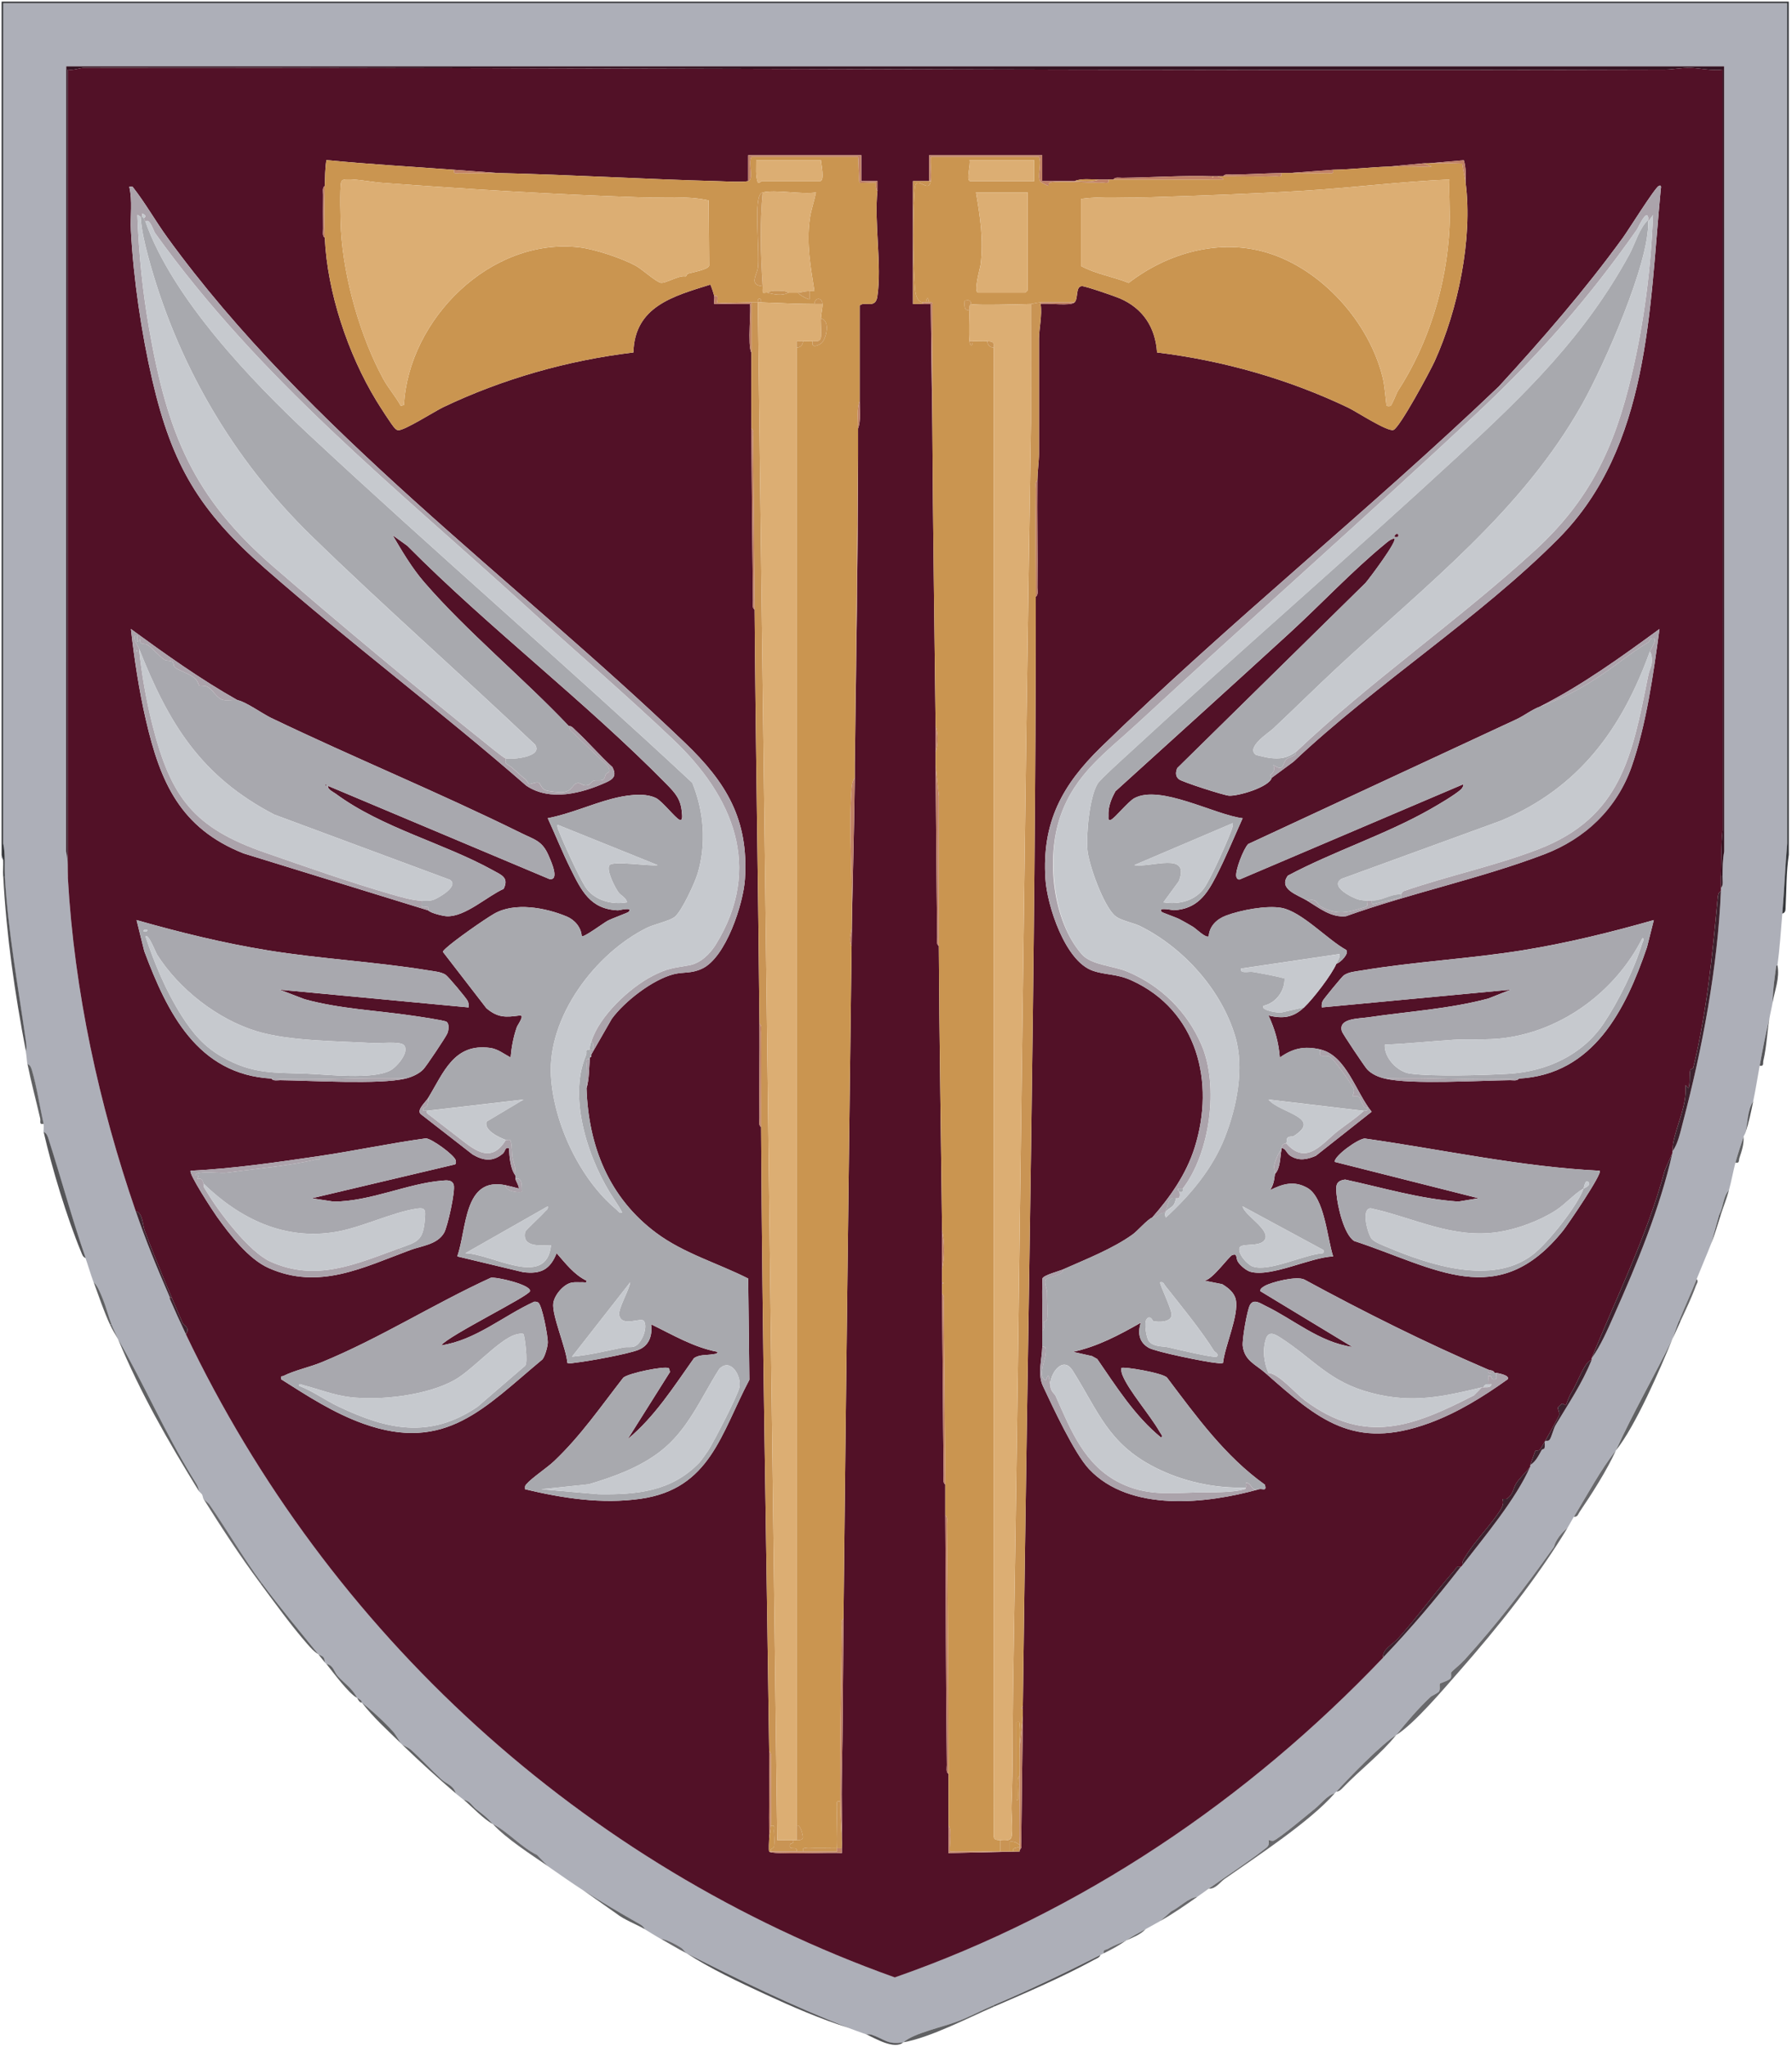 <?xml version="1.0" encoding="UTF-8"?>
<svg id="Layer_2" data-name="Layer 2" xmlns="http://www.w3.org/2000/svg" viewBox="0 0 1108 1265">
  <defs>
    <style>
      .cls-1 {
        fill: #36383c;
      }

      .cls-2 {
        fill: #a8a8ae;
      }

      .cls-3 {
        fill: #a8a9ae;
      }

      .cls-4 {
        fill: #dcae73;
      }

      .cls-5 {
        fill: #adafb8;
      }

      .cls-6 {
        fill: #3d222e;
      }

      .cls-7 {
        fill: #606163;
      }

      .cls-8 {
        fill: #ca9550;
      }

      .cls-9 {
        fill: #341321;
      }

      .cls-10 {
        fill: #c99454;
      }

      .cls-11 {
        fill: #521127;
      }

      .cls-12 {
        fill: #aba3ab;
      }

      .cls-13 {
        fill: #c08166;
      }

      .cls-14 {
        fill: #c6c9ce;
      }

      .cls-15 {
        fill: #68686b;
      }

      .cls-16 {
        fill: #555558;
      }
    </style>
  </defs>
  <g id="Layer_1-2" data-name="Layer 1">
    <g>
      <path class="cls-5" d="M3,541.57c-.4-6.82.53-13.68-1.05-20.44L2,2h1103l.05,519.14c-1.25,14.45-1.84,28.97-3.04,43.42-.89,10.66-1.58,21.38-3,31.97,0,.05-.69-.2-.81.67-1,7.4-2.11,14.89-2.19,22.32-.55,3.29-1.44,6.62-2,9.99-2.39,9.51-4.23,19.34-5.99,28.98-1.34,7.31-2.48,14.75-4,21.98-3.8,5.78-3.22,13.46-5,19.98-.15.46-.71,1.11-1,2-1.73,5.35-3.57,10.51-5,15.99s-2.47,11.41-4,16.99c-3.74,3.98-3.41,10.26-5.99,14.99l-5,17.99c-2.87,7.34-6.06,14.66-8.99,21.98-3.57,8.92-7.28,17.04-10.99,25.98-1.51,3.63-2.53,7.39-4,10.99-11.33,23.25-24.4,45.62-34.97,68.95-9.17,11.45-17.77,27.59-25.98,40.97-1.37,2.23-2.61,4.7-4,6.99-3.54,2.73-7.45,7.54-8.35,11.63-17.27,24.38-35.45,47.99-55.19,69.71-2.51,2.77-7.33,6.67-8.24,7.72-.55.63.21,2.54-.38,3.63-.8,1.48-6.39,3.09-6.63,3.38-.56.69.19,3-.43,4.61-.44,1.14-4.67,2.95-5.36,3.6-7.75,7.27-14.78,15.51-21.34,23.64-8.66,5.3-28.99,26.12-36.97,34.97-.32.35-.7.65-1,1-4.74,1.33-8.39,6.39-12.1,9.38-4.28,3.46-22.68,18.94-25.87,19.96-1.16.37-2.6-.6-3-.36-.22.13,1.2,2.66-1.34,4.65-11.06,8.72-23.92,16.97-35.63,25.32-2.33,1.66-4.65,3.35-6.99,5-5.96.82-10.82,6.44-16.22,9.03l-6.76,5.96c-2.98,1.7-5.97,3.36-8.99,5-4.86,2.63-7.27,3.84-11.99,6.99-3.91,1.82-7.08,2.72-11.35,5.19-1.33.77-3.19.31-2.64,2.8-.67.33-1.33.66-2,1-21.44,10.84-43.37,21.44-65.94,30.98-7.24,3.06-14.37,6.93-21.68,9.79-9.58,3.76-27.67,7.41-34.27,13.19-9.85,1.7-11.45-2-19.78-4.74-1.22-.4-2.63-.05-3.2-.26-3.73-1.33-7.29-2.57-10.99-4-34.06-13.18-68.44-29.93-99.91-45.96-1.4-.9-1.86-2.29-3.28-3.27-2.73-1.9-9.37-5.44-12.71-5.72-3.38-1.89-6.66-4.05-9.99-6-.65-1.55-1.87-2.42-3.27-3.21-11.67-6.57-23.49-13.54-34.69-20.77-7.49-4.84-14.66-9.92-21.98-14.99l-6.62-6.83c-10.02-4.95-18.06-14.41-27.35-19.15-4.04-4.41-5.49-5.36-10.33-9.16-2.44-1.91-3.72-5.07-7.66-5.83-1.62-1.35-3.4-2.63-5-4-1.23-4.79-5.86-5.86-8.88-8.64-6.4-5.88-12.33-12.41-18.74-18.19-1.39-1.25-3.66-2.24-5.35-3.15-.34-.33-.66-.67-1-1-1.09-1.7-3.42-5.66-4.55-6.91-5.43-6.06-13.23-13.27-19.43-18.07-.41-.32.76-1.14-3-3-2.92-5.79-7.86-8.97-12.01-13.47-2.23-2.41-2.47-6.66-6.97-7.51-.29-.36-.7-.63-1-1-.18-4.06-1.87-3.69-4-5-11.3-14.01-24.15-29.3-34.97-43.97-11.64-15.78-21.24-32.47-32.37-48.56-.64-.92-2.71-2.42-3.59-3.4-.36-.57-.38-2-1-3l-1-1c-.22-.36-.77-.63-1-1-.1-2.66-2.24-5.58-3.64-7.85-17.47-28.47-30.13-57.99-46.32-86.07-1.24-2.99-3.11-6.78-4-8.99-1.85-4.63-3.41-11.01-5.5-15.99-1.28-3.04-3.08-7.86-5.49-9.99-1.81-4.97-3.32-10.18-5-14.99-8.5-24.4-15.04-49-22.92-73.49-.57-1.77-1.18-3.66-3.05-4.44-.09-.38.41-3.16,0-5-2.39-10.58-4.21-22.99-7.26-33.21-.49-1.64-.99-3.07-2.73-3.76-.3-1.48-.45-5.14-1-7.99.72-1.83.14-5.34-.15-7.35-4.84-33.87-10.81-66.07-12.84-100.56ZM41.96,542.57c4.04,70.29,19.14,139.56,41.96,205.84,6.48,18.82,13.08,34.81,20.98,52.96.12.28-.12.72,0,1,3.28,7.47,6.5,14.65,9.99,21.98,88.08,184.69,245.08,328.55,438.36,397.5,115.44-40.28,218.23-109.77,301.97-197.66,17.58-18.45,32.37-35.88,47.96-55.96.28-.36.71-.63,1-1,13.58-17.58,33.05-40.83,41.96-60.95.12-.28-.12-.72,0-1,3.49-2.28,5.15-5.76,7.03-9.25.28-.52,1.57-.69,1.69-.98.64-1.6-.14-4.07.41-4.68.3-.33,1.91.46,2.87-.77,1.16-1.5,2.39-6.89,3.69-9.05,7.88-13.17,16.36-25.55,22.27-40.22.12-.29-.12-.71,0-1,5.59-7.75,9.9-17.77,13.85-26.62,14.17-31.76,28.5-66.46,36.11-100.28.07-.32-.07-.68,0-1,3.43-4.46,5.01-12.33,6.5-17.98,11.95-45.2,21.56-96.18,23.47-142.9.03-.66-.02-1.33,0-2,1.74-1.36.98-4.8,1-6.99.05-5.22.06-10.29,1.05-15.44l-.05-485.16H40.96l-.05,485.16c1.26,5.45.73,10.95,1.05,16.44Z"/>
      <path class="cls-1" d="M1,528.58V1h1105l.04,527.12c-1.64,10.55-1.4,21.39-1.98,31.99-.1,1.87.22,3.75-2.06,4.44,1.21-14.45,1.79-28.96,3.04-43.42l-.05-519.14H2l-.05,519.14c1.57,6.76.65,13.62,1.05,20.44h-1c-.18-3.3.13-6.68,0-9.99l-1-3Z"/>
      <path class="cls-16" d="M15.99,649.49c-6.89-36.05-12-71.16-13.99-107.91h1c2.03,34.49,8,66.69,12.84,100.56.29,2.02.86,5.52.15,7.35Z"/>
      <path class="cls-7" d="M26.98,694.45c-3.09.59-1.7-1.52-2.12-3.33-2.58-11.18-5.62-22.43-7.87-33.64,1.74.69,2.24,2.13,2.73,3.76,3.05,10.22,4.86,22.63,7.26,33.21Z"/>
      <path class="cls-7" d="M614.45,1240.02c-15.71,6.78-39.52,19.15-55.95,21.98,6.6-5.78,24.69-9.43,34.27-13.19,7.31-2.87,14.44-6.73,21.68-9.79v1Z"/>
      <path class="cls-15" d="M969.13,944.25c-18.67,30.84-42.99,61.34-66.89,88.49-9.23,10.48-27.8,32.54-39.02,39.41-9.75,12.08-22.02,21.21-32.93,32.53-1.19,1.23-2.21,2.3-4.04,2.44,7.97-8.85,28.31-29.67,36.97-34.97,6.56-8.12,13.58-16.36,21.34-23.64.69-.64,4.92-2.46,5.36-3.6.62-1.61-.13-3.91.43-4.61.23-.29,5.83-1.9,6.63-3.38.59-1.09-.17-3,.38-3.63.9-1.05,5.72-4.95,8.24-7.72,19.74-21.72,37.92-45.32,55.19-69.71.91-4.09,4.82-8.9,8.35-11.63Z"/>
      <path class="cls-16" d="M1094.01,629.5c-1.42,8.54-1.7,17.19-3.7,25.83-.41,1.76.53,3.74-2.29,3.15,1.77-9.63,3.61-19.47,5.99-28.98Z"/>
      <path class="cls-15" d="M740.33,1172.07c-7.78,5.46-14.66,10.25-22.98,14.99l6.76-5.96c5.4-2.59,10.26-8.21,16.22-9.03Z"/>
      <path class="cls-16" d="M1096.01,619.51c.08-7.43,1.19-14.92,2.19-22.32.12-.86.8-.61.81-.67,1.56,7.8-1.74,15.5-3,22.98Z"/>
      <path class="cls-15" d="M696.37,1199.05c-5.51,3.69-8.15,5.06-13.99,7.99-.55-2.49,1.31-2.03,2.64-2.8,4.27-2.47,7.44-3.38,11.35-5.19Z"/>
      <path class="cls-16" d="M52.95,777.39c-1.75-.65-2.14-2.2-2.77-3.72-8.76-21.02-18.1-51.95-23.2-74.22,1.87.79,2.49,2.68,3.05,4.44,7.88,24.5,14.43,49.09,22.92,73.49Z"/>
      <path class="cls-15" d="M408.63,1198.05c3.33.28,9.98,3.82,12.71,5.72,1.42.99,1.88,2.37,3.28,3.27-5.71-2.91-10.7-6.04-15.99-8.99Z"/>
      <path class="cls-7" d="M1078.03,702.44c.38,4.54-1.12,8.83-2.51,13.03-.54,1.62.17,3.53-2.49,2.96,1.43-5.48,3.26-10.63,5-15.99Z"/>
      <path class="cls-7" d="M1064.04,750.41h-1c2.58-4.73,2.26-11.01,5.99-14.99-1.46,5.35-3.37,10-5,14.99Z"/>
      <path class="cls-7" d="M201.82,1028.19c4.5.85,4.74,5.1,6.97,7.51,4.15,4.5,9.09,7.68,12.01,13.47,3.75,1.86,2.59,2.68,3,3,6.19,4.8,13.99,12.01,19.43,18.07,1.13,1.26,3.46,5.22,4.55,6.91-8.29-8.05-17.03-15.99-23.98-24.98-.31-.4-1.12.72-3-3-5.07-2.51-14.74-15.69-18.98-20.98Z"/>
      <path class="cls-15" d="M1039.06,816.35h-1c3.71-8.94,7.42-17.05,10.99-25.98,1.3,1.53.1,2.61-.41,4.01-2.76,7.6-6.2,14.67-9.58,21.96Z"/>
      <path class="cls-7" d="M1034.07,827.35c-7.58,18.6-22.73,53.68-34.97,68.95,10.57-23.33,23.64-45.69,34.97-68.95Z"/>
      <path class="cls-7" d="M72.93,827.35c16.18,28.08,28.84,57.6,46.32,86.07,1.39,2.27,3.54,5.19,3.64,7.85-19.12-31.09-35.91-60.14-49.95-93.93Z"/>
      <path class="cls-15" d="M999.1,896.29c-5.53,12.22-14.79,26.68-22.46,37.99-.98,1.44-1.06,3.13-3.52,2.98,8.2-13.38,16.8-29.52,25.98-40.97Z"/>
      <path class="cls-15" d="M825.26,1108.12c-15.07,17.33-48.32,39.1-68.18,52.99-2.61,1.83-5.46,6.23-9.75,5.96,11.71-8.35,24.57-16.6,35.63-25.32,2.53-2,1.12-4.52,1.34-4.65.4-.24,1.84.73,3,.36,3.19-1.02,21.59-16.5,25.87-19.96,3.7-2.99,7.36-8.05,12.1-9.38Z"/>
      <path class="cls-16" d="M1079.03,700.45c1.77-6.52,1.2-14.21,5-19.98-1.59,7.63-2.48,12.36-5,19.98Z"/>
      <path class="cls-7" d="M68.94,818.35h-1c-3.75-8.11-6.92-17.54-9.99-25.98,2.41,2.13,4.22,6.95,5.49,9.99,2.09,4.98,3.65,11.35,5.5,15.99Z"/>
      <path class="cls-7" d="M248.78,1078.15c1.68.91,3.95,1.9,5.35,3.15,6.41,5.77,12.34,12.31,18.74,18.19,3.02,2.78,7.65,3.85,8.88,8.64-11.17-9.56-22.21-19.57-32.97-29.98Z"/>
      <path class="cls-7" d="M360.67,1168.08c11.2,7.23,23.02,14.2,34.69,20.77,1.41.79,2.63,1.67,3.27,3.21-5.17-3.03-12.46-5.6-17.7-9.73l-20.27-14.25Z"/>
      <path class="cls-15" d="M125.89,926.27c.89.99,2.96,2.48,3.59,3.4,11.13,16.09,20.74,32.78,32.37,48.56h-1c-12.91-17.43-23.59-33.86-34.97-51.96Z"/>
      <path class="cls-16" d="M614.45,1240.02v-1c22.57-9.54,44.5-20.14,65.94-30.98-.64,1.71-2.24,2.09-3.64,2.85-20.25,11-41.33,20.07-62.3,29.12Z"/>
      <path class="cls-15" d="M72.93,827.35c-1.84-3.19-3.36-5.45-5-8.99h1c.88,2.22,2.76,6.01,4,8.99Z"/>
      <path class="cls-16" d="M424.62,1207.05c31.47,16.03,65.85,32.79,99.91,45.96-17.43-5.48-35.03-13.12-51.63-20.81-16.08-7.45-33.58-15.65-48.28-25.15Z"/>
      <path class="cls-7" d="M161.85,978.23c10.81,14.66,23.67,29.96,34.97,43.97,2.12,1.3,3.81.94,4,5-1.3-1.6-2.77-3.48-4-5-2.74-1.68-4.51-3.7-6.97-6.51-9.79-11.17-20.05-25.39-29-37.45h1Z"/>
      <path class="cls-15" d="M304.72,1127.11c9.3,4.74,17.33,14.2,27.35,19.15l6.62,6.83c-10.41-7.2-25.66-16.91-33.97-25.98Z"/>
      <path class="cls-16" d="M1034.07,827.35c1.47-3.6,2.49-7.36,4-10.99h1c-1.65,3.56-3.21,7.33-5,10.99Z"/>
      <path class="cls-7" d="M708.36,1192.06c-3.31,3.45-7.85,5.07-11.99,6.99,4.72-3.15,7.13-4.37,11.99-6.99Z"/>
      <path class="cls-7" d="M304.72,1127.11c-5.62-2.87-12.98-10.83-17.98-14.99,3.93.76,5.22,3.92,7.66,5.83,4.83,3.79,6.29,4.75,10.33,9.16Z"/>
      <path class="cls-16" d="M1058.05,768.39l5-17.99h1c-1.98,6.07-3.59,11.85-5.99,17.99Z"/>
      <path class="cls-16" d="M558.5,1262c-5.38,4.71-17.23-2.33-22.98-5,.57.2,1.98-.14,3.2.26,8.33,2.74,9.93,6.44,19.78,4.74Z"/>
      <path class="cls-5" d="M2,531.58c0-.16-1.73-1.47-1-3l1,3Z"/>
      <path class="cls-7" d="M124.89,923.27c-.21-.34-.76-.62-1-1l1,1Z"/>
      <path class="cls-11" d="M41.96,542.57V42.96c3.59.78,7.21-1.08,10.49-1.08,325.57-.15,651.28,2.11,977.16,1.13,4.59-.01,9.71-1.13,14.99-1.08,6.27.05,13.74,2.07,20.45,1.04l.04,470.18c-.96,9.5-.71,18.76-1.05,28.43-.08,2.37.06,5.18,0,6.99-.02.66.03,1.33,0,2-1.69,1.04-1.86,2.71-2.02,4.48-3.29,35.59-6.62,69.75-15.05,104.66-.18.75-1.73.77-1.88,1.47-.67,3.01,0,7.9-1.04,11.29l-1.98-1.99c1.19,12.43-5.38,24.13-7.55,35.95-.32,1.74-.16,3.77-.45,5.02-.07.32.07.68,0,1l-4.73,10.76c-11.02,40.63-29.65,77.65-45.23,116.14-.12.29.12.71,0,1-2.67.43-5.28,5.89-6.4,8.09-2.46,4.83-3.76,8.25-6.75,13.23-.93,1.54-2.54,6.48-2.85,6.67-.21.13-1.66-.97-2.34-.96-.16,0-2.36,2.03-2.42,2.19-.45,1.14,1.1,2.9.62,5.01-.27,1.19-10.94,20.21-11.75,21.12-.87.98-2.47.37-2.86.78-.32.34-2.64,7.49-3.21,8.84-.12.28.12.72,0,1-2.43,3.38-6.88,7.21-8.86,10.63-1.72,2.98-1.65,6.36-5.45,9.11-.82.59-2.44.07-2.69.26-.27.21,1.29,2.42-1.17,6.32-6.35,10.05-16.11,19.52-22.24,29.71-.99,1.64-1.75,2.9-1.56,4.93-.28.37-.72.64-1,1-2.82-.66-2.45.45-3.65,1.82-12.21,13.81-22.96,28.98-35.34,42.66-2.92,3.22-9.7,6.53-8.96,11.48-83.74,87.89-186.53,157.38-301.97,197.66-193.29-68.96-350.28-212.81-438.36-397.5,2.99-3.95-1.34-5.41-1.93-6.77-8.09-18.65-16.26-37.91-23.52-57.21-1.28-3.4-1.22-11.24-5.52-11.97-22.82-66.27-37.92-135.55-41.96-205.84ZM462.58,111.91c-3.27.78-14.33.15-18.52.04-45.42-1.21-90.83-3.97-136.34-5.04l-26.98-2c-26.33-1.97-52.71-3.4-78.93-6-.87,5.33-.83,10.61-1,15.99-1.65,1.04-1,3.79-1.02,5.48-.07,6.99-.09,14.02,0,21.01.02,1.69-.64,4.44,1.02,5.48,1.52,33.7,14.34,71.86,31.8,100.59,1.77,2.91,9.96,15.83,11.67,17.31.68.59.96.96,2,1.06,3.62.35,22.8-11.86,27.78-14.23,36.8-17.53,77.05-28.96,117.57-33.8.74-28.57,24.87-34.83,47.49-41.92.38-.09,2.27,5.99,2.47,6.96.3,1.42-.22,3.45,0,5h21.99c1.09,1.08-1.57,26.3.99,29.97,0,15.64-.12,31.33,0,46.96.27,35.45.54,70.9.98,106.43.02,1.69-.64,4.44,1.02,5.48.62,85.34,2.23,170.54,3,255.8.17,19.47-.26,38.99-.02,58.47.02,1.69-.64,4.44,1.02,5.48.72,128.59,3.27,257.13,5,385.7.24,17.96-.18,35.99,0,53.96-.09,1.72-.36,6.91,0,7.99.75,2.24,39.72.37,44.97,1,.04-.99-.04-2,0-3,.06-1.95.13-4.06,0-6,.23-12.15-.29-24.36-.04-36.51.67-33.04.69-66.23,1.04-99.38,1.48-138.51,3.26-277.06,5-415.67.43-34.36,1.58-69.35,2-103.92.03-2.66-.03-5.33,0-7.99.78-63.93,1.97-127.88,2-191.85,0-5.32-.01-10.67,0-15.99,1.85-4.82.99-11.57,1-16.99,0-2.33,0-4.67,0-6.99.02-17.3-.01-34.66,0-51.96,3.04-3.04,9.71,2.36,10.92-5.56,2.95-19.25-2.06-45.39.07-65.38v-6s-9.99,0-9.99,0v-15.99h-69.94v15.99ZM574.48,111.91h-10s0,75.95,0,75.95c1.98.09,4.02-.13,6,0,1.65.11,3.35-.09,5,0l.99,76.94c.34,61.3,1.34,122.5,2,183.85.06,5.32-.05,10.67,0,15.99.03,2.66-.03,5.33,0,7.99.36,35.44.54,70.9.98,106.43.02,1.69-.64,4.44,1.02,5.48.31,58.71,1.34,117.27,2,175.86.09,7.98-.09,16,0,23.98.03,2.66-.03,5.33,0,7.99,0,.33,0,.67,0,1,.02,2-.02,4,0,6,.38,37.48.52,74.88.98,112.43.02,1.69-.64,4.44,1.02,5.48.04,6.31-.04,12.67,0,18.98.35,51.45.34,102.89.98,154.39.02,1.69-.64,4.44,1.02,5.48.02,10.64-.07,21.33,0,31.97.04,5.65-.03,11.34,0,16.99l43.97-1c.04-.33-.05-.68,0-1,1.65-1.04,1-3.79,1.02-5.48.27-25.84.66-51.64.98-77.45.02-1.33-.02-2.66,0-4,0-.67,0-1.33,0-2,2.87-228.57,7.97-456.97,7.99-685.46,1.65-1.04,1-3.79,1.02-5.48.23-22.15-.24-44.33-.02-66.46.05-5.43,1-11.92,1-16.49v-70.94c0-6.2,2.06-14.61,1-21.48,4.28-.74,18.54,1.44,20.98-1s.43-9.71,4.49-10.04c1.93-.16,20.46,6.26,23.47,7.56,14.24,6.12,22.01,17.82,23.03,33.42,40.79,4.97,81.18,16.43,118.24,34.13,4.88,2.33,24.25,14.96,27.92,13.76,3.85-1.26,22.85-36.63,25.51-42.5,14.38-31.75,23.61-75.6,19.13-110.27.07-4.67.29-9.37-1.11-13.88l-21.87,1.89h-3l-20.98,2c-11.69.38-23.27,1.77-34.97,2l-26.98,2c-1.66.03-3.33-.03-5,0-10.19.21-20.28.85-30.49.98-1.69.02-4.44-.64-5.48,1.02-1.33,0-2.66,0-4,0-.62-.1-1.35.05-2,0-.33-.02-.67.01-1,0-17.23-.61-37.72.76-55.46.98-1.69.02-4.44-.64-5.48,1.02-1,0-2,0-3,0-2,0-4,0-5.99,0-4.74.01-10.87-.85-14.99,1-6.65.02-13.34-.01-19.98,0v-15.99h-69.94v15.99ZM365.67,651.48l12.57-21.9c7.89-10.83,25.32-24.31,38.35-27.6,6.06-1.53,10.79-.25,17.54-3.44,14.7-6.93,25.51-40.06,26.49-55.44,2.34-36.82-11.65-59.7-36.99-83.99-106.01-101.58-233.8-193.32-320.14-312.33-7.44-10.25-13.68-21.44-21.54-31.42l-2.04.04c2.12,8.68.56,18.02,1.02,26.95,1.55,29.8,6.53,63.58,13.27,92.64,12.26,52.79,29.23,80.82,69.63,116.22,52.57,46.06,108.82,88.28,161.53,134.22,14.7,10,34.55,4.76,49.56-2.06,4.61-2.1,6.32-4.22,3.77-9.32-7.99-7.29-15.06-15.63-23.01-22.94-1.23-1.13-2.05-2.5-4.01-2.48-28.33-29.89-63.06-58.42-89.43-88.92-7.53-8.71-13.66-19.09-19.47-28.98l9,6.47c50.58,50.96,110.28,96.39,160.36,147.35,5.39,5.49,8.85,9.31,9.46,17.54.09,1.15.82,5.43-1.47,4.47-2.6-1.08-10.64-11.51-14.55-13.43-7.56-3.71-19.56-1.55-27.37.51-13.11,3.47-26.11,9.38-39.53,11.94,4.76,10.36,9.04,21.12,14.13,31.32,6.64,13.31,12.05,24.98,29.34,25.62.47.02,9.65-2.34,6.48.99-.49.51-10.59,4.16-13,5.49-2.6,1.43-14.8,10.5-15.95,9.51-.35-5.51-4.35-10.12-9.3-12.19-13.01-5.43-32.22-9.06-44.98-1.62-6.49,3.79-24.38,16.35-29.69,21.26-.71.66-1.45,1.29-1.89,2.18l26.9,34.84c7.06,5.98,11.99,5.7,20.54,4.52,3.54-.49-1.19,5.69-1.74,7.27-2.11,6.07-3.25,12.28-3.82,18.68-4.06-2.15-7.83-5.25-12.57-5.91-22.49-3.11-28.81,15.19-38.38,30.89-1.57,2.58-7.4,7.49-4.57,10.02l32.07,24.94c6.59,3.85,12.33,4.65,18.53-.43,1.85-1.52,1.23-4.24,3.92-3.54.3,5.43.73,12.52,4,16.98.02.66-.08,1.36,0,2,.15,1.22,2.71,5.32,1.99,5.99-2.72-.73-5.22-1.4-7.99-1.99-26.18-5.57-23.95,27.12-29.98,43.96l40.72,9.74c10.85,1.37,16.67-1.5,20.72-11.73,5.52,6.27,10.76,13.25,18.48,16.99.27,1.64-1.35.93-2.47.99-2.28.12-4.5-.24-6.78.23-5.04,1.03-10.61,7.72-11.29,12.71-1,7.36,8.15,28.18,8.69,36.89,1.69.53,3.4.03,5.09-.15,7.88-.87,32.31-5.27,38.99-7.97,6.65-2.69,8.54-8.95,7.76-15.72,13.32,6.46,26.17,14.18,40.95,16.99.27,1.42-1.91,1.32-2.96,1.51-3.9.71-8.14.02-11.55,2.45-12.51,17.61-24.17,36.11-40.95,49.98l26.1-41.43c.04-.41-.56-2.32-.72-2.42-2.46-1.48-24.61,2.97-28.1,5.87-13.86,17.78-26.27,35.91-42.7,51.5-4.62,4.39-13.64,10.22-17.33,14.43-.98,1.12-.74,1.66-.68,3.04,23.35,5.56,47.29,9.28,71.32,5.89,43.07-6.08,49.76-40.34,67.33-73.55l-.73-62.55c-18.9-9.58-39.76-15.46-56.91-28.23-29.12-21.68-41.9-53.6-43.04-89.35,1.67-5.62,1.53-12.14,2-17.99.03-.33-.03-.67,0-1,0-.07.94-.09,1-1,.02-.33,0-.67,0-1ZM786.29,480.62l13.5-9.97c50.69-47.9,115.08-88.76,163.85-137.9,56.32-56.74,56.12-141.4,63.19-215.6.09-.92.76-3.25-1.24-2.24-2.52,1.28-18.71,27.25-22.08,31.88-23.52,32.39-49.75,62.64-76.8,92.05-79.86,76.24-166.75,145.77-245.84,222.74-24.13,23.49-36.72,46.5-34.49,81.52,1.05,16.49,12.16,50.78,29.22,56.71,8.17,2.84,14.68,1.78,23.98,5.99,40.75,18.46,51.86,62.93,39.04,103.41-5.18,16.36-15.07,30.48-26.26,43.18-3.1,1.32-8.86,8.12-12.06,10.43-12.25,8.83-28.99,15.37-42.89,21.55-2.41,1.07-12.14,3.54-12.85,5.63-.43,10.77.1,21.58-.13,32.34-.07,3.32.06,6.67,0,9.99-.13,7.36-3.06,16.71.41,24.1,5.98,12.73,19.44,41.71,28.54,51.36,25.33,26.86,72.77,21.47,104.93,12.47,2.38-.67,5.08,1.68,3.78-2.81-24.73-17.64-42.4-42.21-60.49-66.16-2.75-2.99-27.19-7-28.22-5.97-.22,1.74.12,3.11.78,4.71,4,9.65,17.08,24.52,22.99,34.96.5.88,2.18,2.52.71,3.29-16.25-13.25-27.6-31.38-39.43-48.5l-3.2-1.79-11.82-2.65c15.11-3.19,28.7-10.46,41.95-18-2.09,6.37-1.04,12.15,4.96,15.54,4.49,2.53,35.35,8.78,41.66,9.32,1.4.12,2.83.46,4.22,0,1.11-10.48,9.9-29.38,7.89-39.11-.9-4.36-4.82-7.43-8.42-9.56l-10.84-2.16c5-.81,15.1-15.16,17.12-15.86,3.4-1.19,1.97,1.84,3.5,4.24,1.5,2.34,5.16,5.46,7.84,6.16,12.95,3.4,36.99-8.99,50.99-9.53-3.69-11.25-5.31-36.45-16.05-42.4-8.25-4.57-15.1-2.41-22.92,1.43,2.16-3.31,2.52-6.24,3-9.98,3.33-3.37,3.17-10.44,4-14.99.06-.32-.06-.68,0-1,2.88.13,2.91,3.17,5.65,4.85,5.33,3.27,10.18,2.22,15.6-.08l34.52-27.24c-9.74-11.88-15.65-34.81-31.79-38.48-9.81-2.23-16.77-.78-24.97,5-.73-9.38-3.05-17.48-7-25.97,9,2.11,15.22,1.33,21.97-5,5.55-5.2,17.12-20.23,19.98-26.98,2.47-.58,8.17-6.48,6.07-8.54-11.53-6.3-27.47-23.7-39.99-25.98-9.29-1.69-25.38,1.4-34.29,4.77-5.66,2.14-10.22,6.34-10.73,12.77-1.66,1.41-7.82-4.69-9.66-5.82-2.5-1.54-5.68-3.28-8.3-4.69-2.08-1.12-10.6-4.06-11.01-4.49-3.21-3.36,6.86-1.06,7.38-1.08,14.27-.79,20.25-9.5,26.11-20.86,6.02-11.66,11.07-24.03,16.46-35.99-17.22-2.1-50.87-20.97-66.87-12.43-4.02,2.15-12.06,12.35-14.57,13.41-2.01.84-1.45-1.38-1.51-2.5-.3-5.42,1.72-10.54,4.33-15.17,35.9-32.52,71.86-65.01,107.6-97.71,19.2-17.57,39.03-38.68,58.92-54.98,1.64-1.34,3.81-3.37,6-3.48,1.72,1.75-15.52,24.73-17.95,27.5l-116.4,114.4c-.99,2.57-1.23,5.06,1.08,6.88,2.17,1.71,27.67,9.89,30.89,10.13,5.61.41,24.92-5.28,26.46-11.02ZM146.87,432.66c-23.08-13.01-44.57-28.4-65.93-43.97,2.13,18.76,5,37.78,9.25,56.18,8.94,38.68,21.4,66.96,60.41,82.47l114.16,35.21c1.6,1.71,9.22,3.55,11.65,3.62,11.37.34,24.75-12.33,35-16.91,3.38-6.97-1.29-8.53-6.47-11.4-30.74-17.03-68.54-26.13-97.44-47.43-1.61-1.18-5.03-2.56-4.68-4.81l136.85,57.57c6.63,1.12.96-11.23-.5-14.59-3.95-9.11-8.6-9.69-17.09-13.89-50.79-25.08-103.55-46.62-154.62-71.18-5.06-2.43-15.9-10.14-20.6-10.87ZM952.14,436.65c-5.06,1.85-9.72,5.6-14.61,7.87l-165.76,77.03c-2.76,2.58-8.41,16.91-7.33,20.36.3.95,1.07,1.8,2.15,1.5l138.09-58.78c.56.63-.78,2.65-1.21,3.04-3.94,3.59-14.27,9.6-19.27,12.44-27.74,15.74-59.67,25.91-87.91,40.97-6.11,8.32,5.9,11.8,11.96,15.46,7.27,4.4,14.84,10.66,24,9.59,39.77-14.24,83.39-23.31,122.66-38.28,24.92-9.5,44.93-28.53,53.88-54.03s13.5-57.31,17.26-85.14c-23.76,17.33-47.62,34.63-73.92,47.96ZM167.85,666.47c1.04,1.65,3.79,1,5.48,1.02,19.15.2,61.1,2.86,77.44-1.02,3.69-.88,8.34-2.91,11.01-5.75,1.96-2.09,13.49-19.32,14.74-21.99.89-1.9,1.44-6.03-.41-7.33-1.37-.96-17.63-3.29-20.96-3.78-22.29-3.29-44.96-4.16-66.77-10.16l-15.54-5.93,116.89,10.98c.15-1.44.06-2.6-.55-3.95-.78-1.73-12.08-15.22-13.71-16.26-2.77-1.77-7.08-2.1-10.35-2.64-32.55-5.35-66.66-7.08-99.49-12.41-27.45-4.46-54.5-11.12-81.2-18.71l4.77,19.21c14.18,37.89,32.94,76.19,78.64,78.72ZM939.15,666.47c46.1-2.54,65.96-42.48,79.19-81.17l4.22-16.77c-26.71,7.6-53.74,14.27-81.23,18.69-32.8,5.27-66.89,7-99.45,12.45-3.69.62-7.89.87-10.99,3-1.11.76-12.57,14.71-13.09,15.88-.6,1.35-.7,2.51-.55,3.95l116.89-10.98-13.95,5.51c-24.29,6.47-49.51,7.95-74.32,11.6-5.9.87-18.74.52-16.13,8.77.44,1.4,14.13,21.86,15.63,23.42,2.89,3.01,6.98,4.71,10.85,5.63,16.26,3.88,58.36,1.22,77.44,1.02,1.69-.02,4.44.64,5.48-1.02ZM196.82,714.44c-26.19,3.84-52.46,7.65-78.93,9-1.61,1.49,14.02,25.29,16.17,28.29,7.99,11.15,19.54,26.27,32.11,31.84,31.13,13.81,58.31-.35,87.6-11.17,7.11-2.63,16.61-3.33,20.83-10.64,2.16-3.74,7.06-25.88,5.94-29.63-.96-3.23-4.47-2.81-7.15-2.59-21.45,1.75-44.19,12.84-67.07,12.97l-13.48-2.07,88.34-20.89c1-.33.75-1.7.58-2.55-.65-3.14-15.01-13.56-18.45-13.58-22.24,3.02-44.3,7.77-66.47,11.02ZM989.1,723.43c-48.92-2.42-96.92-13.06-145.29-19.92-4.08.18-18.47,10.4-18.64,14.42l88.99,22.49-12.49,2.07c-23.79-1.63-46.73-8.6-69.94-13.6-5.89.75-5.8,3.82-5.36,8.9.65,7.52,4.51,24.94,10.92,29.05,50.17,16.47,88.85,43.87,129.25-6.53,2.52-3.15,24.48-35.24,22.56-36.88ZM272.75,831.33c5.07-6.32,54.21-30.34,54.95-33.48.91-3.84-20.4-8.92-24.23-8.28-35.45,16.23-68.57,37.41-104.67,52.24-7.24,2.98-16.81,5-23.54,8.42-1.05.53-1.88-.51-1.41,2.07,16.37,10.37,32.55,20.92,50.97,27.48,50.8,18.09,74.75-10.01,110.56-39.76,1.59-1.93,3.18-7.68,3.33-10.22.21-3.63-3.54-23.7-6-24.98-.77-.4-1.55-.58-2.41-.46-19.17,8.75-36.22,23.81-57.54,26.98ZM920.17,846.33c-38.93-16.7-76.44-35.45-113.68-55.66-4.74-2.37-20.15,1.5-24.46,3.94-1.1.62-3.09,1.75-2.73,3.25l56.94,34.48c-20.6-2.95-36.34-17.03-53.93-25.49-3.02-1.45-7.13-4.58-9.46-.43-1.78,3.16-4.93,21.57-4.45,25.34,1.16,9.11,7.9,11.28,13.9,16.57,32.84,28.93,54.7,48.09,101.44,31.01,17.43-6.37,33.47-16.36,48.42-27.03,1.64-2.42-5.45-3.7-6.99-3.98-.32-.06-.68.05-1,0-.87-1.76-2.71-1.45-4-2Z"/>
      <path class="cls-9" d="M41.96,542.57c-.32-5.49.21-10.99-1.05-16.44l.05-485.16h1025.07l.05,485.16c-.99,5.15-.99,10.22-1.05,15.44h-1c.33-9.67.08-18.93,1.05-28.43l-.04-470.18c-6.71,1.04-14.17-.98-20.45-1.04-5.28-.05-10.39,1.07-14.99,1.08-325.88.98-651.59-1.28-977.16-1.13-3.29,0-6.91,1.86-10.5,1.08v499.61Z"/>
      <path class="cls-6" d="M1034.07,711.44c.29-1.24.13-3.28.45-5.02,2.18-11.82,8.74-23.52,7.55-35.95l1.98,1.99c1.05-3.38.37-8.27,1.04-11.29.16-.71,1.7-.72,1.88-1.47,8.43-34.91,11.76-69.08,15.05-104.66.16-1.77.33-3.44,2.02-4.48-1.91,46.71-11.52,97.69-23.47,142.9-1.49,5.64-3.07,13.51-6.5,17.98Z"/>
      <path class="cls-6" d="M1034.07,712.44c-7.6,33.82-21.94,68.52-36.11,100.28-3.95,8.85-8.25,18.87-13.85,26.62,15.58-38.49,34.2-75.51,45.23-116.14l4.73-10.76Z"/>
      <path class="cls-6" d="M83.92,748.41c4.3.73,4.24,8.57,5.52,11.97,7.27,19.29,15.43,38.56,23.52,57.21.59,1.36,4.92,2.81,1.93,6.77-3.5-7.33-6.72-14.52-9.99-21.98l.98-.51-.98-.49c-7.91-18.15-14.5-34.14-20.98-52.96Z"/>
      <path class="cls-6" d="M984.11,840.34c-5.91,14.67-14.39,27.05-22.27,40.22-1.3,2.16-2.53,7.55-3.69,9.05-.96,1.24-2.57.44-2.87.77-.55.61.23,3.08-.41,4.68-.12.29-1.41.46-1.69.98-1.88,3.49-3.54,6.97-7.03,9.25.57-1.35,2.89-8.49,3.21-8.84.39-.42,1.99.19,2.86-.78.81-.91,11.48-19.93,11.75-21.12.48-2.11-1.07-3.87-.62-5.01.06-.15,2.26-2.18,2.42-2.19.69,0,2.14,1.09,2.34.96.31-.19,1.92-5.13,2.85-6.67,2.99-4.97,4.29-8.4,6.75-13.23,1.12-2.2,3.73-7.65,6.4-8.09Z"/>
      <path class="cls-6" d="M904.18,967.24c-.19-2.03.58-3.29,1.56-4.93,6.13-10.19,15.9-19.66,22.24-29.71,2.46-3.9.9-6.12,1.17-6.32.24-.19,1.87.34,2.69-.26,3.79-2.75,3.72-6.13,5.45-9.11,1.98-3.42,6.43-7.25,8.86-10.63-8.91,20.12-28.38,43.38-41.96,60.95Z"/>
      <path class="cls-6" d="M903.18,968.23c-15.59,20.08-30.38,37.5-47.96,55.96-.74-4.95,6.04-8.26,8.96-11.48,12.38-13.68,23.14-28.84,35.34-42.66,1.21-1.37.83-2.48,3.65-1.82Z"/>
      <path class="cls-6" d="M1064.04,548.57c.06-1.82-.08-4.62,0-6.99h1c-.02,2.19.74,5.63-1,6.99Z"/>
      <path class="cls-11" d="M104.91,802.37c-.12-.28.12-.72,0-1l.98.49-.98.51Z"/>
      <path class="cls-8" d="M575.48,111.91c.64-4.54-.47-10.28,0-14.99h66.94c1.95,4.22-1.36,12.3.92,15.38.27.36,4.75,2.76,5.03,2.55.12-.09-.25-1.71.69-1.96,5.67-1.53,25.19.27,32.87.02,1.92-.06,4.01,1.02,3.45-2,1,0,2,0,3,0,22.63-.02,45.3.02,67.93-.01.37-.91-3.63-1.93-3.99-1.99,1.33,0,2.66,0,4,0,10.81-.04,21.67.36,32.52,0,1.92-.06,4.01,1.02,3.45-2,1.66-.03,3.33.03,5,0,7.82-.13,15.7.26,23.52,0,1.92-.06,4.01,1.02,3.45-2,11.69-.23,23.27-1.62,34.97-2,8.63-.28,17.34.21,25.97-.01l-4.99-1.99h3c6.93,0,13.91-.13,20.84.14l2.14,11.85c4.48,34.67-4.74,78.52-19.13,110.27-2.66,5.88-21.66,41.24-25.51,42.5s-23.04-11.43-27.92-13.76c-37.05-17.7-77.44-29.16-118.24-34.13-1.02-15.6-8.79-27.3-23.03-33.42-3.01-1.29-21.54-7.72-23.47-7.56-4.06.33-2.12,7.67-4.49,10.04-6.97.17-14.02-.23-20.98,0-2.4.08-5.1.98-5.99,1-4.77.12-35.41,1-36.97,0-.23-.15.56-3.21-3.99-2-.15,2.85-.6,6.07,2.99,6-.12,5.83-.55,13.36,0,18.98.35,3.59,2.08,3.11,2,0,2.87,0,6.23-.28,8.99,0,.12,2.33,1.63,3.87,4,4l-.05,918.82c-.05,3.56,1.39,3.17,4.05,3.45v6.99c-10.31.11-20.67-.09-30.98,0-.92-.92,1.45-13.77-.99-15.99-.07-10.64.02-21.33,0-31.97-.11-51.54-.44-102.93-.98-154.39-.02-1.69.64-4.45-1.02-5.48-.04-6.31.04-12.67,0-18.98-.26-37.53-.59-74.98-.98-112.43-.02-1.69.64-4.45-1.02-5.48-.02-2,.02-4,0-6l.98-.5-.98-.5c-.03-2.66.03-5.33,0-7.99,1.67-7.15,1.67-16.83,0-23.98-.65-58.59-1.69-117.15-2-175.86-.16-30.81.09-61.65.04-92.47l-2.04-19.44c-.03-2.66.03-5.33,0-7.99,1.66-4.05,1.69-11.73,0-15.99-.66-61.35-1.66-122.55-2-183.85-.14-25.49.03-51.01.09-76.51.33-1.94-1.96-1.29-2.08-1.43-.18-.21-.88-5.83-2,0-.64,0-1.41.1-2,0-4.79-.82-4.71-8.12-4.99-12.5-1.05-16.57-1.19-41.43.1-57.86.73-9.29,8.7,3.75,9.88-4.58ZM639.42,98.92h-39.96c1,2.3-2.48,12.99.5,12.99h39.46v-12.99ZM668.4,122.9v41.47c9.15,5.01,19.84,6.55,29.48,10.45,23.9-18.47,56-27.66,85.64-18.67,34.1,10.34,63.2,43.3,71.47,77.4,1.06,4.37,1.68,11.9,2.22,16.64.12,1.03,1.92.83,2.51.63.91-.3,3.77-7.97,4.58-9.21,18.89-28.96,30.21-65.35,31.93-101.17.47-9.79-.45-19.74-.04-29.53-30.51,1.32-60.92,5.23-91.38,7.04s-64.13,3.03-95.91,4c-13.51.41-27.09-.9-40.5.96ZM635.43,118.91h-31.97c2.61,15.25,4.67,28.83,2.89,44.36-.28,2.45-4.83,17.59-1.4,17.59h28.97c.11,0,1.5-1.39,1.5-1.5v-60.45Z"/>
      <path class="cls-8" d="M462.58,111.91c3.61-.86-.12-11.34,2-14.99h65.94c.39,2.15.43,15.42.99,15.99.44.45,9.58-.46,9.99,0,.3.34-.54,3.98,1.01,4.99-2.13,19.99,2.88,46.13-.07,65.38-1.21,7.93-7.89,2.53-10.92,5.56v51.96c0,2.33,0,4.67,0,6.99-1.85,4.81-.99,11.57-1,16.99s0,10.67,0,15.99l-2,191.85c-.03,2.66.03,5.33,0,7.99-1.59,1.94-1.87,5.04-2.03,7.46-1.81,27.47.96,57.18.08,85.01-.12,3.91-2.15,7.34-.04,11.45-1.73,138.61-3.52,277.16-5,415.67-1.66,1.04-1,3.79-1.02,5.48-.44,35.8-1.17,71.73-.98,107.43-3.03-.56-1.92,1.53-2,3.45-.34,8.48.41,17.07,0,25.53-5.81,0-11.72-.23-17.53,0-1.92.08-4.01-1.03-3.45,2-1.33.01-2.66,0-4,0,.89-4.14-5.35.29-4.02-4.5.1-.35,1.77-.49,2-1.15l.02-1.34c.66-.03,1.35.08,2,0,1.31-.15,3.45.23,3.89-1.58.17-.72-1.49-8.86-3.89-7.41,0-304.41,0-608.87,0-913.28,2.33-.12,3.87-1.63,4-4,1.98-.13,4.02.16,5.99,0-1.45,4.91,4.05,2.43,5.55,1.05,2.75-2.55,5.58-14-.55-15.04.11-2.86,1.15-7.01,1-8.99-.34-4.34-4.8-4.1-5,0-11.07,0-22.08-.67-32.97-1,.55-3.13-2.61-2.97-2,0-1.33-.04-2.67.05-4,0-3.21-.11-20.23.74-20.99,0-.64-.61,1.6-4.87-1.99-4.01-.21-.98-2.09-7.06-2.47-6.96-22.62,7.09-46.75,13.36-47.49,41.92-40.51,4.84-80.77,16.27-117.57,33.8-4.98,2.37-24.16,14.58-27.78,14.23-1.04-.1-1.32-.48-2-1.06-1.71-1.48-9.9-14.4-11.67-17.31-17.46-28.73-30.28-66.89-31.8-100.59-.46-10.17-.32-21.76,0-31.97.17-5.38.13-10.66,1-15.99,26.22,2.6,52.6,4.03,78.93,6-.56,3.03,1.53,1.92,3.45,2,7.82.31,15.71-.18,23.52,0,45.51,1.07,90.92,3.82,136.34,5.04,4.19.11,15.26.74,18.52-.04ZM507.54,98.92h-39.96c.09,4.71-.56,9.47,1.01,13.99,1.01.37,2.09-1.01,2.49-1.01h35.97c3.02,0,.62-10.9.5-12.99ZM424.97,169.25c2.64-.91,12.64-2.51,13.5-5.02l-.3-40.4c-13.54-3.01-28.08-1.43-42.07-1.89-53.57-1.79-107.41-5.06-160.8-9.04-4.84-.36-19.3-3.01-22.85-1.84-.85.28-1.22.64-1.5,1.49-1.01,3.07-.41,25.04-.13,29.83,1.76,30.24,12.24,66.27,26.14,91.76,3.13,5.73,7.72,10.92,10.83,16.64l1.98-.5c2.8-52.86,53.49-103.77,108.44-97.43,9.66,1.11,26.8,6.82,35.33,11.63,3.48,1.97,11.9,9.5,14.86,10.22s11.34-4.81,15.46-3.91c.8-.25.85-1.44,1.12-1.53ZM471.57,176.86c.09,1.31-.21,2.65.07,3.95.91.35,2.17-.16,2.92.05,4.05,1.11,9.07,2.13,12.99,0,1.99.02,4,.04,5.99,0,.59,1.54,6.58,4.44,6.99,3.99v-4.99c1.01-.02,2.01.04,3,0-2.29-14.87-5-29.16-2.88-44.35.78-5.61,2.73-11.07,3.88-16.6-9,1.46-24.88-1.98-32.97,0-1.03.25-1.31.82-1.79,1.66-3.39,5.9-.04,35.49-1.18,44.83-.55,4.53-5.78,10.74,2.97,11.46Z"/>
      <path class="cls-3" d="M88.92,134.89c.15.94.81,1.45,1,2,16.63,47.32,65.64,98.63,101.89,132.41,77.67,72.35,158.32,141.88,236.22,214.4,7.23,17.69,8.82,37.71,3.31,56.1-1.71,5.7-9.82,23.36-14.18,26.78-3.31,2.59-12.83,4.58-17.22,6.76-31.93,15.84-61.48,54.98-59.29,91.67,1.74,29.17,17.89,63.63,40.5,82.39,1.12.93,1.62,2.42,3.49,1.99.33-.33-4.01-6.98-4.63-7.89-15.44-22.77-29.19-62.02-17.82-89.04,1.29-3.05-1.13-3.46,2.47-3.99.03-2.33.37-2.98,1-5,1.63.81.91,3.4,1,5-.65.09-1.36-.09-1.99,0-.01,1.11,1.01,2.53,1,3,0,.33.02.67,0,1l-1,1c-.03.33.03.67,0,1-3.03-.56-1.92,1.53-2,3.45-.19,4.75-.15,9.78,0,14.53,1.14,35.74,13.92,67.66,43.04,89.35,17.15,12.77,38.01,18.65,56.91,28.23l.73,62.55c-17.57,33.21-24.26,67.47-67.33,73.55-24.03,3.39-47.98-.33-71.32-5.89-.06-1.38-.31-1.92.68-3.04,3.68-4.21,12.7-10.04,17.33-14.43,16.43-15.59,28.85-33.71,42.7-51.5,3.5-2.9,25.65-7.35,28.1-5.87.16.1.76,2.01.72,2.42l-26.1,41.43c16.79-13.87,28.45-32.37,40.95-49.98,3.41-2.43,7.65-1.74,11.55-2.45,1.05-.19,3.23-.09,2.96-1.51-14.78-2.81-27.63-10.54-40.95-16.99.78,6.78-1.11,13.03-7.76,15.72-6.68,2.7-31.11,7.1-38.99,7.97-1.69.19-3.39.69-5.09.15-.54-8.72-9.69-29.53-8.69-36.89.68-4.99,6.24-11.68,11.29-12.71,2.28-.47,4.5-.11,6.78-.23,1.12-.06,2.74.65,2.47-.99-7.72-3.75-12.96-10.73-18.48-16.99-4.05,10.23-9.87,13.1-20.72,11.73l-40.72-9.74c6.03-16.84,3.8-49.53,29.98-43.96-.61,4,9.22,4.77,9.99,4-.31-2.61.67-9.19-4-7.99-.08-.64.02-1.34,0-2-.23-6.83-.44-4.68-1.78-10.72-.7-3.15-.2-7.27-1.19-10.62-.43-1.42-2.3-.38-3.02-.65-3.84-1.45-13.67-5.83-11.89-11.33l22.88-13.64-59.94,6.98c-.18-.18-1.43.15-1.99,0-.82-2.73,1.51-1.42,2.32-3.21.66-1.45.68-3.21.67-4.78,9.56-15.7,15.89-34,38.38-30.89,4.74.66,8.5,3.76,12.57,5.91.57-6.39,1.7-12.61,3.82-18.68.55-1.58,5.28-7.75,1.74-7.27-8.55,1.17-13.48,1.45-20.54-4.52l-26.9-34.84c.44-.89,1.18-1.52,1.89-2.18,5.31-4.92,23.2-17.48,29.69-21.26,12.76-7.44,31.97-3.81,44.98,1.62,4.96,2.07,8.95,6.69,9.3,12.19,1.15.99,13.35-8.08,15.95-9.51,2.41-1.33,12.52-4.98,13-5.49,3.17-3.32-6.01-.97-6.48-.99-17.29-.64-22.7-12.3-29.34-25.62-5.09-10.2-9.37-20.97-14.13-31.32,13.42-2.56,26.41-8.47,39.53-11.94,7.8-2.06,19.8-4.22,27.37-.51,3.91,1.92,11.95,12.35,14.55,13.43,2.29.95,1.56-3.33,1.47-4.47-.62-8.23-4.07-12.06-9.46-17.54-50.08-50.96-109.78-96.39-160.36-147.35l-9-6.47c5.81,9.89,11.94,20.27,19.47,28.98,26.37,30.5,61.1,59.03,89.43,88.92.29.3.31,2.5,1.43,3.02l22.6,21.65c2.59,4.49-.18,3.7-1.05,5.02-.7,1.06-.46,2.56-1.67,3.39-1.42.97-4.25.15-5.89.7s-1.96,3-5.1,2.91c-2.07-.06-3.21-1.94-5.35-1.35-2.93.82-2.79,4.94-8.58,5.55-2.23.23-8.6-.47-10.63-1.17-2.81-.97-3.42-4.58-4.44-4.81-2.14-.48-4.9,1.34-6.09.86-.18-.07-1.4-2.44-2.27-3.07-3.65-2.68-7.1-6.66-10.49-8.68-2.39-1.42-1.46-1.46-1.44-4.04,3.82.91,23.46-.83,18.04-8.55-45.79-43.53-93.24-85.12-138.28-128.99-48.62-47.36-83.4-107.02-101.06-173.21-2.06-7.73-3.97-16.02-4.49-23.99.32.05.67-.04,1,0l1,1ZM406.63,534.57l-61.94-24.96c-.26,1.42.28,2.47.76,3.72,2.89,7.49,12.33,28.2,16.38,34.58,5.35,8.43,16.41,11.37,25.81,9.65-.29-2.78-3.75-4.12-5.29-6.25-2.14-2.95-7.55-13.49-5.58-16.61s25.18.75,29.85-.13ZM338.69,745.42l-50.95,28.97c16.18.21,50.26,22.3,52.96-4.99-6.45.15-18.16,1.63-15.97-8.29.18-.83,10.34-10.23,11.97-12.19.93-1.12,2.42-1.62,1.99-3.49ZM389.64,792.38l-35.96,45.95c10.54-.97,21.26-3.56,31.74-5.72,2.17-.44,4.6.09,6.52-.47,4.65-1.37,8.85-11.77,6.24-15.83-1.69-2.64-13.79,4.18-15.31-3.7-.76-3.96,6.21-15.54,6.77-20.23ZM432.27,903.94c1.08-1.13,4.75-6.23,5.72-7.77,3.55-5.59,17.98-33.48,19.19-38.8,1.53-6.72-5.3-18.88-12.47-11.43-11.48,18.06-19.37,37.91-36.76,51.17-12.88,9.82-28.49,15.48-43.89,20.06l-29.37,3.09,35.42,3.05c23.47.35,45.06-1.62,62.14-19.37Z"/>
      <path class="cls-3" d="M1019.08,136.89c.84,25.51-27.47,89.07-40.69,112.64-37.25,66.42-96.77,112.01-151.7,163.09-13.15,12.23-26.19,25.13-39.39,37.53-2.76,2.59-17.15,11.72-10.78,16.27.36.25,7.48,1.83,8.52,1.95,6.68.73,10.72.15,16.23-3.74.8,2.36-4.71,3.24-6.04,4.65-2.42,2.56-1.26,8.03-7.93,3.34,1.8,4.47-1.92,6.09-1.91,6.47,0,.52.96,1.29.9,1.52-1.54,5.74-20.85,11.43-26.46,11.02-3.22-.23-28.72-8.41-30.89-10.13-2.3-1.82-2.07-4.3-1.08-6.88l116.4-114.4c2.43-2.77,19.67-25.75,17.95-27.5-2.19.11-4.37,2.14-6,3.48-19.89,16.3-39.72,37.41-58.92,54.98-35.74,32.71-71.7,65.19-107.6,97.71-2.61,4.63-4.64,9.75-4.33,15.17.06,1.12-.5,3.34,1.51,2.5,2.52-1.05,10.55-11.26,14.57-13.41,16-8.55,49.65,10.32,66.87,12.43-5.39,11.96-10.45,24.32-16.46,35.99-5.86,11.36-11.84,20.07-26.11,20.86-.52.03-10.59-2.28-7.38,1.08.41.43,8.92,3.37,11.01,4.49,2.62,1.41,5.8,3.15,8.3,4.69,1.84,1.13,8,7.23,9.66,5.82.51-6.42,5.07-10.63,10.73-12.77,8.92-3.37,25-6.46,34.29-4.77,12.52,2.28,28.46,19.68,39.99,25.98,2.11,2.06-3.59,7.96-6.07,8.54.83-1.95,2.39-3.61,1.99-5.99l-60.94,8.99c-.81,3.46,4.88,1.66,7.39,2.1,6.49,1.13,13.14,2.33,19.51,3.98.3,7.77-5.41,15.26-12.91,16.91-2.55,2.71,9.67,4.84,11.51,4.03l13.46-3.05c-6.76,6.33-12.97,7.12-21.97,5,3.95,8.49,6.27,16.59,7,25.97,8.2-5.77,15.16-7.23,24.97-5-1.07,6.38,2.29,2.87,5.98,4.51,2.23.99,14.28,17.91,14.84,20.23.48,1.99-1.01,4.09-.84,4.23.33.27,2.61-.45,3.79.22.65.36,2.45,4.91,3.2,6.09.58.91,1.92.63,1.98.72,1.55,2.39-1.83,1.85-1.98,1.98l-58.94-6.98c6.92,8.39,34.22,11.11,15.15,22.86-5.15-.27-3.31,2.6-4.17,4.11-.46.81-2.26-.68-3,3-.06.32.06.68,0,1-1.89,2.01-4.08,7.42-4.42,9.9-.23,1.7.64,3.39.43,5.08-.47,3.74-.84,6.68-3,9.98,7.82-3.84,14.67-6,22.92-1.43,10.73,5.95,12.35,31.15,16.05,42.4-14,.53-38.04,12.93-50.99,9.53-2.68-.7-6.34-3.82-7.84-6.16-1.53-2.39-.1-5.43-3.5-4.24-2.02.71-12.11,15.06-17.12,15.86l10.84,2.16c3.59,2.14,7.52,5.21,8.42,9.56,2.01,9.74-6.78,28.64-7.89,39.11-1.38.46-2.81.13-4.22,0-6.31-.54-37.17-6.79-41.66-9.32-6-3.38-7.05-9.16-4.96-15.54-13.24,7.54-26.83,14.81-41.95,18l11.82,2.65,3.2,1.79c11.82,17.12,23.18,35.25,39.43,48.5,1.47-.76-.21-2.41-.71-3.29-5.91-10.44-19-25.3-22.99-34.96-.66-1.6-1.01-2.97-.78-4.71,1.02-1.03,25.47,2.98,28.22,5.97,18.09,23.95,35.76,48.52,60.49,66.16,1.3,4.49-1.4,2.14-3.78,2.81-5.07,1.58-3.98-3.98-7.99-3.99-.18.89.24,2.32,0,2.99-19.47.56-39.35-3.77-56.68-12.72-28.55-14.75-34.43-34.26-50.38-59.57-6.1-9.68-14.4,2.13-13.83,9.34l-1.01-5.99c-1.43-.52-.83,3.98-2.97,1.99-3.09-2.87.68-11.85,1.04-15.45.15-1.57.94-5.28-2.05-4.53.06-3.32-.07-6.67,0-9.99,1.78-.99.65-3.7,1.03-5.3.2-.85,1.81-.29,2.05-2.13.37-2.86-.1-12.09-.09-16.05,0-2.39-1.68-5.26-1.05-7.82.54-2.18,11.26-2.68,11.04-6.67,13.91-6.18,30.65-12.72,42.89-21.55,3.2-2.3,8.95-9.11,12.06-10.43,2.84-1.2,1.28.45,5.12-2.38.78-.57,2.14-.48,2.59-.88,2.27-2.02,1.49-10.7,7.27-8.73-.64,1.07-.49,2.75-1.97,4.53-1.87,2.26-6.45,3.16-4.53,7.46,15.21-13.93,28.87-30.15,36.47-49.46,7.39-18.78,12.28-42.75,6.46-62.41-8.52-28.8-32.12-54.97-58.73-68.17-4.25-2.11-12.17-3.45-15.59-6.39-7.08-6.06-16.27-31.43-17.09-40.86s1.24-32.43,6.28-40.75c1.69-2.79,16.41-16,20.08-19.39,67.02-61.89,136.42-121.77,203.48-183.69,41.37-38.2,77.71-73.6,105.09-123.72,3.93-7.19,6.01-16.06,11.79-21.68.03.33-.01.67,0,1ZM864.21,331.73c1.13-1.16-.43-3.22-1.99-.49-.13.87,1.92.56,1.99.49ZM762.31,508.6l-60.94,25.96c10.1,1.83,34.85-8.81,27.48,10.01l-9.49,12.98c9.34,1.62,19.78-.86,25.36-9.1,4.23-6.25,13.12-26.24,16.09-33.86.75-1.93,1.65-3.84,1.5-5.98ZM818.25,772.41l-49.94-26.99c.97,5.69,19.16,15.39,13.01,21.51-3.58,3.56-13.99,1.16-14.93,4.1-1.19,3.71,4.78,10.36,8.19,11.57,9.98,3.55,31.9-7.44,43.11-8.16.95.09.69-1.88.56-2.03ZM750.76,834.95c-7.83-12.62-20.74-28.4-30.19-40.31-.95-1.19-1.13-2.73-3.21-2.27-.73.79,7.46,17.02,7.03,20.41-.55,4.33-8.03,4.34-11.36,3.55-.35-.08-1.89-4.36-4.19-1.01-1.51,2.2-.09,11.78,1.77,13.76,3.12,3.33,8.48,2.67,11.98,3.5,3.86.92,28.63,6.79,29.72,5.74,1.68-1.64-1.36-3.07-1.55-3.38Z"/>
      <path class="cls-2" d="M85.92,400.68c-.71-1.79-5.53-8.5-1-8v4s1.99-1.99,1.99-1.99c-.91,4.43,2.03,2.28,4.56,3.93s8.15,7.96,10.21,9.03c1.35.7,4.04.46,4.99,1.25.82.69.55,2.66,1.49,3.51,1.86,1.69,9.39,4.03,12.27,6.68,2.02,1.86,2.38,4.21,2.58,4.38.54.47,3.15.02,4.82.73,3.95,1.65,5.98,7.63,10.59,8.39,2.71.45,5.86-.34,8.43.06,4.7.73,15.54,8.44,20.6,10.87,51.07,24.56,103.83,46.1,154.62,71.18,8.49,4.19,13.13,4.78,17.09,13.89,1.46,3.36,7.13,15.71.5,14.59l-136.85-57.57c-.35,2.25,3.07,3.62,4.68,4.81,28.9,21.3,66.7,30.4,97.44,47.43,5.18,2.87,9.85,4.44,6.47,11.4-10.25,4.58-23.63,17.25-35,16.91-2.42-.07-10.05-1.91-11.65-3.62-.15-.16.35-1.57-.08-1.89-1.65-1.23-4.98,2.39-3.92-4.11,2.36.03,4.73.27,7.04-.45,2.96-.92,16.52-8.67,10.36-12.46l-108.58-40.29c-45.68-23.75-65.47-56.71-83.66-102.68ZM201.32,484.62v1c.65-.33.65-.67,0-1Z"/>
      <path class="cls-3" d="M952.14,436.65c18.7-6.84,32.42-15.14,48.41-26.99,6.38-4.73,11.7-8.61,18.32-12.65.98-.6,1.47-2.29,1.71-2.35,5.78-1.64.22,6.02-.5,8.01-17.32,47.89-43.82,84.18-91.92,104.41l-98.85,36.03c-6.02,4.01,2.9,9.31,6.73,11.15s5.19,1.99,9.2,2.29c-.27,2.19,1.27,3.18-1.45,4.05-10.22,3.26-17.14,5.25-27.18-.43-2.44-1.38-2.19-5.46-8.34-3.62-6.06-3.67-18.07-7.14-11.96-15.46,28.24-15.06,60.16-25.23,87.91-40.97,5-2.84,15.33-8.85,19.27-12.44.43-.39,1.76-2.41,1.21-3.04l-138.09,58.78c-1.08.29-1.85-.55-2.15-1.5-1.08-3.45,4.57-17.77,7.33-20.36l165.76-77.03c4.89-2.27,9.55-6.02,14.61-7.87Z"/>
      <path class="cls-2" d="M856.23,666.47c-3.88-.92-7.97-2.62-10.85-5.63-1.5-1.56-15.18-22.02-15.63-23.42-2.61-8.25,10.23-7.9,16.13-8.77,24.81-3.66,50.03-5.14,74.32-11.6l13.95-5.51-116.89,10.98c-.15-1.44-.06-2.6.55-3.95.53-1.17,11.99-15.12,13.09-15.88,3.09-2.13,7.29-2.38,10.99-3,32.56-5.44,66.66-7.17,99.45-12.45,27.49-4.42,54.52-11.08,81.23-18.69l-4.22,16.77c-13.23,38.69-33.09,78.63-79.19,81.17-27.15,1.5-55.63-1.12-82.93,0ZM991.73,632.14c9.12-13.68,18.72-33.2,23.54-48.91.3-.99,1.69-2.99.32-3.68-16.46,32.68-49.18,57.33-85.93,61.94-10.24,1.28-20.71.37-30.95,1.02-14.14.9-28.31,2.46-42.48,2.98-.58,7.94,7.71,16.82,15.58,17.9,14.22,1.96,45.78,1.02,60.9.13,23.81-1.41,45.89-11.68,59.03-31.38Z"/>
      <path class="cls-2" d="M167.85,666.47c-45.7-2.53-64.47-40.83-78.64-78.72l-4.77-19.21c26.71,7.59,53.75,14.25,81.2,18.71,32.83,5.33,66.94,7.06,99.49,12.41,3.27.54,7.58.87,10.35,2.64,1.63,1.04,12.94,14.53,13.71,16.26.6,1.35.7,2.51.55,3.95l-116.89-10.98,15.54,5.93c21.81,6.01,44.48,6.87,66.77,10.16,3.33.49,19.59,2.83,20.96,3.78,1.85,1.29,1.29,5.43.41,7.33-1.24,2.67-12.78,19.89-14.74,21.99-2.67,2.85-7.32,4.88-11.01,5.75-27.29-1.12-55.78,1.51-82.93,0ZM90.91,574.56c-1.4-.72-2.67.63-1.99.98,1.4.72,2.67-.63,1.99-.98ZM137.27,653.07c19.16,10.89,32.07,9.58,53.05,10.42,12.91.51,39.82,3.74,50.96-2.01,3.88-2,12.05-11.26,8.58-15.59-2.11-2.63-15.4-1.11-19.61-1.36-21.86-1.3-51.3-1.1-71.61-7.32-24.25-7.42-47.97-25.99-61.55-47.36-.74-1.17-5.4-13.26-7.17-11.31,5.68,17.04,12.7,33.85,22.35,49.08,6.71,10.59,13.88,19.13,25,25.44Z"/>
      <path class="cls-2" d="M989.1,723.43c1.92,1.64-20.03,33.74-22.56,36.88-40.41,50.4-79.08,23-129.25,6.53-6.41-4.12-10.27-21.53-10.92-29.05-.44-5.08-.53-8.15,5.36-8.9,23.21,5,46.15,11.97,69.94,13.6l12.49-2.07-88.99-22.49c.16-4.02,14.56-14.24,18.64-14.42,48.37,6.86,96.37,17.5,145.29,19.92ZM979.12,734.42c-5.66,3.2-11.27,9.7-17.05,13.43-10.03,6.48-23.72,11.6-35.52,13.43-28.43,4.41-51.96-8.73-79.02-14.65-6.1-.02-2,15.9.69,19,1.61,1.85,6.84,3.89,9.33,4.94,26.17,11.05,65,23.97,90.08,4.79,9.39-7.19,27.67-30.16,31.5-40.94.43-.24,4.95-1.97,2.99-3.99s-2.6,2.89-2.99,3.99Z"/>
      <path class="cls-2" d="M272.75,831.33c21.31-3.17,38.36-18.23,57.54-26.98.87-.12,1.64.06,2.41.46,2.47,1.29,6.21,21.35,6,24.98-.15,2.54-1.73,8.29-3.33,10.22-35.81,29.75-59.76,57.85-110.56,39.76-18.42-6.56-34.6-17.1-50.97-27.48-.48-2.58.36-1.54,1.41-2.07,6.73-3.42,16.3-5.44,23.54-8.42,36.1-14.83,69.23-36.01,104.67-52.24,3.82-.64,25.13,4.43,24.23,8.28-.74,3.13-49.87,27.15-54.95,33.48ZM323.66,824.4c-.88-.84-5.05.22-6.53.86-10.45,4.54-25.22,21.25-35.69,27.26-16.85,9.68-46.07,13.09-65.13,10.78-10.37-1.26-18.94-4.87-28.65-7.33-.97-.24-3.09-1.52-2.83.33,8.69,3.31,16.21,8.93,24.57,12.9,30.04,14.27,56.33,20.08,85.82.1l29.53-25.42c1.85-2.06-.39-18.8-1.1-19.48Z"/>
      <path class="cls-2" d="M196.82,714.44c22.17-3.25,44.24-8,66.47-11.02,3.44.02,17.8,10.43,18.45,13.58.18.84.42,2.22-.58,2.55l-88.34,20.89,13.48,2.07c22.89-.13,45.62-11.22,67.07-12.97,2.69-.22,6.19-.64,7.15,2.59,1.12,3.75-3.78,25.89-5.94,29.63-4.22,7.31-13.72,8.01-20.83,10.64-2.19-.24-5.58.9-6.99-1,11.37-4.13,15-4.42,15.96-18.51.32-4.71.66-6.93-4.98-6.07-15.36,2.35-33.99,11.59-49.71,14.33-32.16,5.6-59.77-8.07-82.17-29.72-.5-.48-.12-3.76-3.99-3.04,1.08-1.73,1.3-2.19-.99-1.97-.28-1.3,1.85-1.59,2.73-1.73,5.78-.92,12.36.56,17.79-.2,16.42-2.31,37.62-4.05,53.94-8.03,2.03-.5,3.45,1.05,1.46-2.02Z"/>
      <path class="cls-12" d="M712.36,752.41c11.19-12.7,21.08-26.82,26.26-43.18,12.83-40.48,1.71-84.96-39.04-103.41-9.3-4.21-15.82-3.15-23.98-5.99-17.06-5.93-28.17-40.22-29.22-56.71-2.22-35.02,10.36-58.04,34.49-81.52,79.09-76.97,165.98-146.5,245.84-222.74,27.05-29.42,53.28-59.66,76.8-92.05,3.36-4.63,19.56-30.6,22.08-31.88,2-1.02,1.33,1.31,1.24,2.24-7.06,74.2-6.86,158.86-63.19,215.6-48.77,49.13-113.16,90-163.85,137.9l-13.5,9.97c.06-.23-.89-1-.9-1.52,0-.38,3.71-2.01,1.91-6.47,6.67,4.69,5.52-.78,7.93-3.34,1.33-1.41,6.84-2.3,6.04-4.65,46.14-43.72,100.66-81.4,147.75-124.52,33.98-31.12,49.21-63.52,59.77-108.09,7.69-32.46,11.96-65.75,13.27-99.12l-2.99,3.99c-.01-.33.03-.67,0-1-.05-.56.11-1.14,0-1.62-1.15-5.09-6.2,6.51-7.1,7.79-30.39,43.24-61.24,78.17-99.82,114.22-68.77,64.26-139.82,126.87-209.17,190.98-19.12,17.67-38.23,30.8-47.33,57.09s-4.61,64.89,13.17,85.25c5.89,6.74,19.42,7.09,28.21,10.76,20.55,8.58,36.85,24.54,45.79,45.13,11.02,25.39,5.38,66.96-11.49,88.93h-2.99c-.43,1.18.98,1.89.99,2,.84,5.27-1.86,3.76-2,4-5.78-1.97-5,6.71-7.27,8.73-.46.41-1.82.31-2.59.88-3.84,2.83-2.28,1.18-5.12,2.38Z"/>
      <path class="cls-2" d="M920.17,846.33c-.64,3.26,1.66,1.6,4,2,.32.05.68-.06,1,0-.38,1.65,1.31,4.03-1.5,4-2.45-.02-.43-2.78-3.49-2,.21,1.11-.33,4.58,0,4.99-1.46.01-2.56.57-3,2-.32.07-.68-.07-1,0-24.24,5.76-42.77,9.99-67.94,3.5-26.45-6.82-35.81-20.94-56.62-34.3-3.27-2.1-7.25-4.28-8.88.77-2.23,6.91-1.3,14.54,1.55,21.04-.66-.05-1.34.04-2,0-6-5.29-12.74-7.46-13.9-16.57-.48-3.77,2.68-22.18,4.45-25.34,2.33-4.15,6.44-1.02,9.46.43,17.59,8.45,33.33,22.54,53.93,25.49l-56.94-34.48c-.36-1.5,1.64-2.63,2.73-3.25,4.31-2.44,19.72-6.31,24.46-3.94,37.24,20.22,74.76,38.96,113.68,55.66Z"/>
      <path class="cls-12" d="M351.68,448.65c1.96-.02,2.78,1.35,4.01,2.48,7.95,7.31,15.02,15.65,23.01,22.94,2.55,5.11.84,7.23-3.77,9.32-15.01,6.82-34.86,12.06-49.56,2.06-52.71-45.94-108.96-88.16-161.53-134.22-40.4-35.39-57.37-63.42-69.63-116.22-6.75-29.06-11.72-62.84-13.27-92.64-.47-8.93,1.1-18.28-1.02-26.95l2.04-.04c7.85,9.98,14.1,21.17,21.54,31.42,86.34,119,214.13,210.75,320.14,312.33,25.35,24.29,39.33,47.17,36.99,83.99-.98,15.38-11.79,48.51-26.49,55.44-6.75,3.18-11.49,1.91-17.54,3.44-13.03,3.29-30.46,16.77-38.35,27.6l-12.57,21.9c.01-.47-1.01-1.89-1-3,.63-.09,1.35.09,1.99,0-.08-1.6.64-4.19-1-5,4.87-15.64,23.6-33.19,37.92-40.51,9.45-4.83,12.77-4.78,22.48-6.5,6.93-1.23,12.78-6.82,16.45-12.74,29.59-47.81,10.47-91.89-26.24-126.75-29.63-28.14-61.18-55.14-91.55-82.79-81.02-73.77-164.05-139.87-228.77-230.07-1.11-1.55-3.38-9.75-6.04-7.23-.19-.55-.84-1.06-1-2-.04-.22,2.76-1.33-.99-3v2c-.34-.04-.68.05-1.01,0-.48-.08-1.73-1.41-1.99-1,.87,23.51,3.2,46.92,7.27,70.15,11.4,64.96,27.17,104.24,77.43,147.62,41.32,35.66,85.88,72.8,128.62,106.94,2.33,1.86,12.86,10.64,14.46,11.02-.01,2.58-.95,2.62,1.44,4.04,3.39,2.01,6.84,6,10.49,8.68.87.64,2.09,3,2.27,3.07,1.18.48,3.94-1.34,6.09-.86,1.02.23,1.63,3.84,4.44,4.81,2.02.7,8.4,1.4,10.63,1.17,5.79-.61,5.65-4.73,8.58-5.55,2.15-.6,3.28,1.29,5.35,1.35,3.14.09,3.44-2.35,5.1-2.91s4.47.27,5.89-.7c1.21-.83.97-2.33,1.67-3.39.87-1.32,3.64-.53,1.05-5.02l-22.6-21.65c-1.12-.53-1.14-2.72-1.43-3.02Z"/>
      <path class="cls-10" d="M643.42,186.85v1c1.06,6.88-1,15.28-1,21.48v70.94c0,4.57-.95,11.06-1,16.49-1.66,1.04-1,3.79-1.02,5.48-.27,22.14.02,44.33.02,66.46-.02,228.49-5.13,456.89-7.99,685.46l-.99,1.49.99.51c-.02,1.33.02,2.66,0,4l-2,19.98c-.03-4.47.54-10.3,0-14.51-.23-1.82.34-1.61-2-1.48v47.96h.99c.24-4.16-.29-8.41-.03-12.57.08-1.29,1.03-2.28,1.04-2.42.23,14.3-.32,28.71,0,42.97-1.76-1.54-3.59-2.35-5.99-2v6c-2,.07-4-.02-6,0v-6.99c2.05.22,6.12.58,6.86-1.64,1.14-3.43-.11-15.14.1-19.89,1.05-24.01.61-47.85,1-71.94,4.26-260.59,6.76-521.63,11.07-782.3l-.04-73.48c.89-.02,3.6-.92,5.99-1Z"/>
      <path class="cls-10" d="M468.58,186.85c-.61-2.97,2.55-3.13,2,0-.66-.02-1.33.02-2,0l11.99,950.24c3.31-.09,6.68.16,9.99,0l-.02,1.34c-.23.65-1.9.8-2,1.15-1.34,4.79,4.91.36,4.02,4.5h-15.99c-.52-2.28,1.84-1.42,2.08-3.44.29-2.48.03-6.43-.08-9.1-.08-1.92,1.03-4.01-2-3.45.31-13.43.16-27.04.02-40.48-.02-1.69.64-4.44-1.02-5.48-1.72-128.56-4.27-257.1-5-385.7-.11-19.47.22-38.99.02-58.47-.02-1.69.64-4.45-1.02-5.48-.76-85.26-2.37-170.46-3-255.8-.26-35.53-.61-70.99-.98-106.43-.02-1.69.64-4.45-1.02-5.48-.12-15.63,0-31.33,0-46.96v-30.98c1.33.05,2.67-.04,4,0Z"/>
      <path class="cls-12" d="M808.27,556.56c6.14-1.84,5.9,2.24,8.34,3.62,10.04,5.68,16.96,3.69,27.18.43,2.73-.87,1.18-1.86,1.45-4.05.97.07,2.02.05,3,0-.44,3.1,1.12,1.96,3.06,1.56s14.18-3.27,14.8-3.72c.49-.35-.03-1.59.12-1.84.42-.68,1.07-1.63,1.78-1.96,27.22-9.41,56.05-15.42,82.93-25.74,51.47-19.76,58.2-57.83,68.04-106.81.74-3.7,1.76-5.74,2.09-7.07.44-1.8.55-6.77-.97-8.31.72-1.99,6.28-9.66.5-8.01-.24.07-.73,1.76-1.71,2.35-6.62,4.03-11.94,7.92-18.32,12.65-15.99,11.85-29.7,20.15-48.41,26.99,26.3-13.34,50.17-30.64,73.92-47.96-3.77,27.83-7.94,58.57-17.26,85.14s-28.96,44.53-53.88,54.03c-39.27,14.97-82.89,24.05-122.66,38.28-9.16,1.07-16.73-5.19-24-9.59Z"/>
      <path class="cls-12" d="M146.87,432.66c-2.57-.4-5.73.39-8.43-.06-4.61-.76-6.65-6.74-10.59-8.39-1.67-.7-4.28-.26-4.82-.73-.2-.17-.56-2.52-2.58-4.38-2.87-2.65-10.4-4.99-12.27-6.68-.94-.85-.66-2.82-1.49-3.51-.95-.8-3.64-.55-4.99-1.25-2.06-1.07-7.79-7.46-10.21-9.03s-5.47.5-4.56-3.93l-1.98,1.99v-4c-4.55-.51.28,6.21.99,8,1.63,15.75,4.4,31.81,8.28,47.17,11.45,45.23,25.75,63.77,69.83,79.05,25.21,8.74,52.64,18.41,77.51,25.58,5.61,1.62,13.67,4,19.22,4.07-1.06,6.5,2.27,2.87,3.92,4.11.43.32-.08,1.73.08,1.89l-114.16-35.21c-39.01-15.52-51.46-43.79-60.41-82.47-4.25-18.4-7.12-37.42-9.25-56.18,21.36,15.56,42.85,30.96,65.93,43.97ZM84.42,401.68v1c.65-.33.65-.67,0-1Z"/>
      <path class="cls-14" d="M806.27,622.51l-13.46,3.05c-1.84.81-14.07-1.33-11.51-4.03,7.51-1.65,13.21-9.14,12.91-16.91-6.37-1.64-13.02-2.85-19.51-3.98-2.52-.44-8.2,1.36-7.39-2.1l60.94-8.99c.4,2.38-1.16,4.04-1.99,5.99-2.86,6.74-14.44,21.78-19.98,26.98Z"/>
      <path class="cls-12" d="M196.82,714.44c1.99,3.07.57,1.52-1.46,2.02-16.32,3.98-37.51,5.72-53.94,8.03-5.43.76-12.01-.72-17.79.2-.88.14-3.02.43-2.73,1.73,2.29-.22,2.08.23.99,1.97,3.87-.72,3.49,2.56,3.99,3.04-.33,2.08.86,3.17,1.78,4.71,7.57,12.75,26.36,37.48,39.51,43.42,28.23,12.74,52.66,1.61,79.6-8.17,1.42,1.9,4.81.76,6.99,1-29.29,10.82-56.47,24.97-87.6,11.17-12.57-5.57-24.12-20.69-32.11-31.84-2.15-3-17.78-26.79-16.17-28.29,26.47-1.35,52.74-5.15,78.93-9Z"/>
      <path class="cls-12" d="M644.42,832.34c2.99-.76,2.2,2.96,2.05,4.53-.35,3.6-4.13,12.58-1.04,15.45,2.14,1.99,1.55-2.51,2.97-1.99l1.01,5.99c.29,3.69,2.66,4.87,3.28,6.25,9.46,21.31,17.94,43.08,40.01,53.87,16.07,7.85,30,6.23,47.08,5.79,8.44-.22,22.04.35,29.93-2.08.69-.21.46-.53.59-.88.25-.67-.17-2.1,0-2.99,4.01.01,2.91,5.57,7.99,3.99-32.15,9.01-79.6,14.39-104.93-12.47-9.1-9.65-22.56-38.63-28.54-51.36-3.47-7.39-.54-16.75-.41-24.1Z"/>
      <path class="cls-12" d="M784.29,848.33c6.5.54,16.75,12.72,22.48,16.99,37.32,27.82,66.99,16.17,104.58-3.1l4.82-4.89c.31-.07.68.07,1,0,1.73-.36,4.37.65,5-1.99-.56-.14-1.88.15-2,0-.32-.41.22-3.88,0-4.99,3.06-.78,1.04,1.97,3.49,2,2.81.03,1.12-2.35,1.5-4,1.54.28,8.63,1.56,6.99,3.98-14.95,10.67-30.99,20.66-48.42,27.03-46.74,17.09-68.59-2.07-101.44-31.01.66.04,1.34-.05,2,0Z"/>
      <path class="cls-12" d="M816.26,648.49c16.14,3.67,22.06,26.6,31.79,38.48l-34.52,27.24c-5.42,2.31-10.28,3.35-15.6.08-2.73-1.68-2.77-4.72-5.65-4.85.74-3.68,2.53-2.19,3-3,12.74,14.47,22.32-.25,32.47-8,5.51-4.21,10.28-7.28,15.49-11.99.15-.13,3.53.41,1.98-1.98-.06-.09-1.4.19-1.98-.72-.75-1.17-2.55-5.72-3.2-6.09-1.18-.66-3.46.06-3.79-.22-.17-.14,1.32-2.24.84-4.23-.56-2.32-12.61-19.24-14.84-20.23-3.69-1.64-7.05,1.87-5.98-4.51Z"/>
      <path class="cls-12" d="M264.76,678.46c.01,1.58,0,3.33-.67,4.78-.81,1.79-3.14.48-2.32,3.21.56.15,1.81-.17,1.99,0,.16.16-.17.87,0,1,.33.26.61.7,1,1,5.4,4.16,11.23,8.72,16.78,12.94,10.35,7.87,21.49,19.07,31.18,3.05.73.27,2.6-.77,3.02.65.99,3.34.49,7.47,1.19,10.62,1.35,6.04,1.56,3.89,1.78,10.72-3.28-4.47-3.7-11.55-4-16.98-2.69-.7-2.07,2.03-3.92,3.54-6.2,5.08-11.95,4.28-18.53.43l-32.07-24.94c-2.83-2.53,3-7.44,4.57-10.02Z"/>
      <path class="cls-13" d="M528.52,472.63l2-191.85c-.03,63.97-1.22,127.92-2,191.85Z"/>
      <path class="cls-13" d="M586.47,1096.13c-1.66-1.04-1-3.79-1.02-5.48-.64-51.5-.63-102.95-.98-154.39,1.65,1.04,1,3.79,1.02,5.48.54,51.46.87,102.85.98,154.39Z"/>
      <path class="cls-13" d="M574.48,111.91v-15.99h69.94v15.99c6.65-.01,13.34.02,19.98,0,4.74-.01,10.87.85,14.99-1,2,0,4,0,5.99,0,.56,3.02-1.53,1.93-3.45,2-7.67.26-27.2-1.54-32.87-.02-.94.25-.57,1.88-.69,1.96-.28.21-4.76-2.19-5.03-2.55-2.28-3.08,1.02-11.16-.92-15.38h-66.94c-.47,4.71.64,10.44,0,14.99h-1Z"/>
      <path class="cls-13" d="M520.53,1136.1c-.51-7.56-.96-15.08-1-22.98-.18-35.7.54-71.62.98-107.43.02-1.69-.64-4.44,1.02-5.48-.35,33.15-.37,66.34-1.04,99.38-.25,12.16.27,24.37.04,36.51Z"/>
      <path class="cls-13" d="M526.52,584.54c-2.11-4.11-.08-7.54.04-11.45.88-27.83-1.89-57.53-.08-85.01.16-2.42.44-5.52,2.03-7.46-.42,34.57-1.57,69.56-2,103.92Z"/>
      <path class="cls-13" d="M462.58,111.91v-15.99h69.94v15.99h10s0,6,0,6c-1.55-1.02-.7-4.65-1.01-4.99-.41-.46-9.55.45-9.99,0-.56-.57-.61-13.84-.99-15.99h-65.94c-2.11,3.64,1.61,14.12-2,14.99Z"/>
      <path class="cls-13" d="M580.48,584.54c-1.66-1.04-1-3.79-1.02-5.48-.44-35.53-.62-70.99-.98-106.43l2.04,19.44c.04,30.82-.2,61.66-.04,92.47Z"/>
      <path class="cls-13" d="M584.47,917.27c-1.66-1.04-1-3.79-1.02-5.48-.47-37.54-.6-74.95-.98-112.43,1.65,1.04,1,3.79,1.02,5.48.39,37.44.72,74.89.98,112.43Z"/>
      <path class="cls-10" d="M574.48,111.91h1c-1.18,8.33-9.15-4.71-9.88,4.58-1.29,16.43-1.15,41.29-.1,57.86.28,4.38.19,11.68,4.99,12.5v1c-1.98-.13-4.02.1-6,0v-75.95s10,0,10,0Z"/>
      <path class="cls-13" d="M466.58,376.7c-1.66-1.04-1-3.79-1.02-5.48-.44-35.53-.71-70.98-.98-106.43,1.65,1.04,1,3.79,1.02,5.48.37,35.44.72,70.9.98,106.43Z"/>
      <path class="cls-12" d="M657.41,784.38c.22,3.99-10.51,4.49-11.04,6.67-.63,2.56,1.06,5.43,1.05,7.82-.02,3.96.46,13.19.09,16.05-.24,1.84-1.85,1.28-2.05,2.13-.38,1.6.75,4.31-1.03,5.3.24-10.76-.29-21.57.13-32.34.71-2.09,10.44-4.56,12.85-5.63Z"/>
      <path class="cls-13" d="M630.43,1143.1c.09-.61,0-1.35,0-2,0-.33,0-.67,0-1-.32-14.26.23-28.66,0-42.97.27-5.57.04-11.39,0-16.99l2-19.98c-.32,25.81-.71,51.61-.98,77.45-.02,1.69.64,4.45-1.02,5.48Z"/>
      <path class="cls-13" d="M572.48,186.85h2c.12.13,2.42-.52,2.08,1.43-.05,25.5-.23,51.02-.09,76.51l-.99-76.94c-1.65-.08-3.35.11-5,0v-1c.58.1,1.36,0,2,0Z"/>
      <path class="cls-12" d="M939.15,666.47c-1.04,1.65-3.79,1-5.48,1.02-19.09.2-61.19,2.86-77.44-1.02,27.29-1.12,55.77,1.5,82.93,0Z"/>
      <path class="cls-12" d="M250.77,666.47c-16.34,3.88-58.3,1.22-77.44,1.02-1.69-.02-4.44.64-5.48-1.02,27.15,1.51,55.64-1.12,82.93,0Z"/>
      <path class="cls-13" d="M749.32,108.91l.5.98.5-.98c.65.05,1.38-.1,2,0,.36.06,4.36,1.08,3.99,1.99-22.63.03-45.3,0-67.93.01,1.04-1.66,3.79-1,5.48-1.02,17.74-.22,38.23-1.59,55.46-.98Z"/>
      <path class="cls-13" d="M640.42,368.71c0-22.13-.29-44.33-.02-66.46.02-1.69-.64-4.44,1.02-5.48-.22,22.13.25,44.32.02,66.46-.02,1.69.64,4.44-1.02,5.48Z"/>
      <path class="cls-13" d="M470.58,696.45c-1.66-1.04-1-3.79-1.02-5.48-.24-19.48.19-39,.02-58.47,1.65,1.04,1,3.79,1.02,5.48.21,19.48-.13,39-.02,58.47Z"/>
      <path class="cls-10" d="M519.53,1113.12c.04,7.91.49,15.42,1,22.98.13,1.93.06,4.05,0,6h-3c-.03.66.05,1.34,0,2-6.98.05-14.01-.06-20.99,0-.56-3.03,1.53-1.92,3.45-2,5.81-.23,11.72,0,17.53,0,.41-8.46-.34-17.05,0-25.53.08-1.92-1.03-4.01,2-3.45Z"/>
      <path class="cls-13" d="M441.6,182.86c3.6-.86,1.35,3.39,1.99,4.01.76.73,17.77-.12,20.99,0v30.98c-2.57-3.67.1-28.89-.99-29.98h-21.99c-.22-1.54.31-3.57,0-4.99Z"/>
      <path class="cls-13" d="M586.47,1128.11c2.44,2.23.08,15.07.99,15.99,10.31-.09,20.67.11,30.98,0,1.99-.02,4,.07,5.99,0,.66-.02,1.33.03,2,0,1.33-.05,2.67.03,4,0l-43.97,1c-.02-5.65.04-11.34,0-16.99Z"/>
      <path class="cls-13" d="M476.57,1128.11c-.07,3.1-.9,6.06-1,7.99-.18-17.96.24-35.99,0-53.96,1.65,1.04,1,3.79,1.02,5.48.14,13.45.29,27.05-.02,40.48Z"/>
      <path class="cls-13" d="M792.28,106.92c.56,3.02-1.53,1.93-3.45,2-10.85.36-21.7-.04-32.52,0,1.04-1.66,3.79-1,5.48-1.02,10.21-.13,20.29-.78,30.49-.98Z"/>
      <path class="cls-13" d="M531.52,240.81v-51.96c-.01,17.3.02,34.66,0,51.96Z"/>
      <path class="cls-13" d="M520.53,1142.1c-.03,1,.05,2.01,0,3-5.24-.63-44.21,1.24-44.97-1h16.98c1.33,0,2.66.01,4,0,6.98-.06,14.01.05,20.99,0,.05-.66-.04-1.33,0-2h3Z"/>
      <path class="cls-13" d="M883.2,100.92l21.87-1.89c1.4,4.51,1.18,9.21,1.11,13.88l-2.14-11.85c-6.93-.27-13.91-.14-20.84-.14Z"/>
      <path class="cls-12" d="M318.71,728.42c4.67-1.19,3.69,5.39,4,7.99-.78.78-10.61,0-9.99-4,2.77.59,5.27,1.27,7.99,1.99.71-.67-1.84-4.77-1.99-5.99Z"/>
      <path class="cls-8" d="M476.57,1128.11c3.03-.56,1.92,1.53,2,3.45.11,2.67.37,6.61.08,9.1-.24,2.02-2.59,1.15-2.08,3.44h-1c-.36-1.09-.09-6.28,0-7.99.1-1.94.93-4.89,1-7.99Z"/>
      <path class="cls-13" d="M880.21,100.92l4.99,1.99c-8.63.22-17.35-.27-25.97.01l20.98-2Z"/>
      <path class="cls-13" d="M307.72,106.92c-7.81-.18-15.71.31-23.52,0-1.93-.08-4.01,1.03-3.45-2l26.98,2Z"/>
      <path class="cls-13" d="M824.26,104.92c.56,3.02-1.53,1.93-3.45,2-7.82.26-15.71-.13-23.52,0l26.98-2Z"/>
      <path class="cls-13" d="M200.82,146.88c-1.66-1.04-1-3.79-1.02-5.48-.09-6.99-.07-14.02,0-21.01.02-1.69-.64-4.44,1.02-5.48-.32,10.21-.46,21.81,0,31.97Z"/>
      <path class="cls-12" d="M788.29,725.43c.21-1.69-.66-3.38-.43-5.08.34-2.48,2.54-7.9,4.42-9.9-.82,4.54-.67,11.62-4,14.99Z"/>
      <path class="cls-12" d="M364.67,654.48c-.47,5.85-.33,12.36-2,17.99-.15-4.75-.19-9.78,0-14.53.08-1.92-1.03-4.01,2-3.45Z"/>
      <path class="cls-13" d="M582.47,784.38c-.09-7.98.09-16,0-23.98,1.67,7.15,1.67,16.83,0,23.98Z"/>
      <path class="cls-13" d="M664.4,186.85c-2.45,2.44-16.7.26-20.98,1v-1c6.97-.23,14.01.17,20.98,0Z"/>
      <path class="cls-13" d="M530.52,264.79c.01-5.41-.85-12.17,1-16.99-.01,5.41.85,12.17-1,16.99Z"/>
      <path class="cls-13" d="M578.48,464.63c-.05-5.32.06-10.67,0-15.99,1.69,4.26,1.66,11.94,0,15.99Z"/>
      <path class="cls-8" d="M679.39,110.91c-4.11,1.85-10.24.99-14.99,1,4.11-1.85,10.24-.99,14.99-1Z"/>
      <path class="cls-10" d="M630.43,1143.1c-.05.32.04.67,0,1-1.33.03-2.67-.05-4,0-.71-2.77,2.09-1.89,4-3,0,.65.09,1.39,0,2Z"/>
      <path class="cls-12" d="M924.17,848.33c-2.34-.4-4.63,1.26-4-2,1.28.55,3.13.23,4,2Z"/>
      <path class="cls-13" d="M632.43,1056.17l-.99-.51.99-1.49c0,.67,0,1.33,0,2Z"/>
      <path class="cls-13" d="M582.47,793.37c0-.33,0-.67,0-1l.98.5-.98.5Z"/>
      <path class="cls-12" d="M364.67,653.48l1-1c-.06.91-.99.93-1,1Z"/>
      <path class="cls-8" d="M749.32,108.91c.33.01.67-.02,1,0l-.5.98-.5-.98Z"/>
      <path class="cls-4" d="M637.42,187.85l.04,73.48c-4.31,260.67-6.81,521.71-11.07,782.3-.39,24.09.05,47.94-1,71.94-.21,4.75,1.05,16.45-.1,19.89-.74,2.22-4.8,1.85-6.86,1.64-2.66-.28-4.1.12-4.05-3.45l.05-918.82c.26-3.82-.88-3.68-4-4-2.76-.28-6.12,0-8.99,0h-2c-.55-5.62-.12-13.16,0-18.98.03-1.32-.5-3.31,1-4,1.55,1,32.2.12,36.97,0Z"/>
      <path class="cls-4" d="M668.4,122.9c13.41-1.86,26.99-.55,40.5-.96,31.78-.97,64.14-2.11,95.91-4s60.87-5.72,91.38-7.04c-.41,9.79.51,19.74.04,29.53-1.72,35.82-13.04,72.22-31.93,101.17-.81,1.24-3.66,8.91-4.58,9.21-.59.19-2.39.39-2.51-.63-.55-4.74-1.16-12.27-2.22-16.64-8.28-34.1-37.37-67.07-71.47-77.4-29.65-8.99-61.74.21-85.64,18.67-9.64-3.9-20.33-5.44-29.48-10.45v-41.47Z"/>
      <path class="cls-4" d="M635.43,118.91v60.45c0,.11-1.39,1.5-1.5,1.5h-28.97c-3.44,0,1.12-15.14,1.4-17.59,1.77-15.53-.29-29.11-2.89-44.36h31.97Z"/>
      <path class="cls-4" d="M639.42,98.92v12.99h-39.46c-2.98,0,.5-10.68-.5-12.99h39.96Z"/>
      <path class="cls-10" d="M599.46,191.85c-3.59.07-3.14-3.15-2.99-6,4.55-1.21,3.76,1.85,3.99,2-1.5.69-.97,2.68-1,4Z"/>
      <path class="cls-10" d="M614.45,214.83c-2.37-.12-3.88-1.67-4-4,3.12.32,4.26.17,4,4Z"/>
      <path class="cls-10" d="M601.46,210.83c.08,3.11-1.64,3.59-2,0h2Z"/>
      <path class="cls-10" d="M572.48,186.85c1.12-5.83,1.81-.21,2,0h-2Z"/>
      <path class="cls-4" d="M470.58,186.85c10.89.33,21.9,1,32.97,1h5c.15,1.98-.88,6.13-1,8.99-.13,3.25.69,9.9-.14,12.35-.75,2.23-3.13,1.5-4.86,1.64-1.97.16-4.01-.13-5.99,0-1.33.08-2.68-.08-4,0v4c0,304.41,0,608.87,0,913.28v8.99c-.65.08-1.34-.03-2,0-3.31.15-6.68-.1-9.99,0l-11.99-950.24c.66.02,1.33-.02,2,0Z"/>
      <path class="cls-4" d="M424.97,169.25c-.26.09-.32,1.28-1.12,1.53-4.12-.9-12.47,4.65-15.46,3.91s-11.37-8.26-14.86-10.22c-8.53-4.81-25.67-10.52-35.33-11.63-54.94-6.33-105.63,44.57-108.44,97.43l-1.98.5c-3.11-5.72-7.71-10.91-10.83-16.64-13.91-25.49-24.38-61.52-26.14-91.76-.28-4.79-.88-26.76.13-29.83.28-.86.64-1.21,1.5-1.49,3.55-1.17,18.01,1.48,22.85,1.84,53.4,3.99,107.23,7.26,160.8,9.04,13.99.47,28.53-1.12,42.07,1.89l.3,40.4c-.86,2.51-10.86,4.11-13.5,5.02Z"/>
      <path class="cls-4" d="M471.57,118.91c8.09-1.97,23.96,1.46,32.97,0-1.14,5.52-3.09,10.98-3.88,16.6-2.11,15.19.59,29.49,2.88,44.35-1,.03-2-.02-3,0-2.7.05-5.8.97-6.99,1-1.99.04-4,.02-5.99,0-.18,0-1.24-.92-3.43-1.05-2.78-.17-7.56-.58-9.56,1.05-.75-.21-2.02.3-2.92-.05-.28-1.3.01-2.64-.07-3.95-1.28-19.21-1.82-38.78,0-57.95Z"/>
      <path class="cls-4" d="M507.54,98.92c.12,2.09,2.52,12.99-.5,12.99h-35.97c-.4,0-1.48,1.38-2.49,1.01-1.57-4.52-.92-9.29-1.01-13.99h39.96Z"/>
      <path class="cls-10" d="M471.57,176.86c-8.74-.72-3.52-6.93-2.97-11.46,1.13-9.34-2.22-38.93,1.18-44.83.48-.84.76-1.41,1.79-1.66-1.82,19.18-1.28,38.75,0,57.95Z"/>
      <path class="cls-10" d="M507.54,196.84c6.13,1.04,3.3,12.49.55,15.04-1.49,1.39-7,3.86-5.55-1.05,1.73-.14,4.11.59,4.86-1.64.82-2.45,0-9.1.14-12.35Z"/>
      <path class="cls-10" d="M492.56,1128.11c2.39-1.45,4.06,6.69,3.89,7.41-.44,1.82-2.58,1.43-3.89,1.58v-8.99Z"/>
      <path class="cls-10" d="M487.56,180.86c-3.92,2.13-8.94,1.11-12.99,0,2-1.63,6.78-1.22,9.56-1.05,2.19.13,3.25,1.05,3.43,1.05Z"/>
      <path class="cls-10" d="M500.55,179.86v4.99c-.41.45-6.4-2.45-6.99-3.99,1.19-.03,4.3-.95,6.99-1Z"/>
      <path class="cls-10" d="M508.54,187.85h-5c.2-4.1,4.66-4.34,5,0Z"/>
      <path class="cls-10" d="M496.55,210.83c-.12,2.37-1.67,3.88-4,4v-4c1.32-.07,2.67.09,4,0Z"/>
      <path class="cls-14" d="M89.92,136.89c2.65-2.52,4.92,5.68,6.04,7.23,64.72,90.2,147.75,156.31,228.77,230.07,30.37,27.65,61.92,54.66,91.55,82.79,36.72,34.86,55.83,78.94,26.24,126.75-3.67,5.92-9.52,11.52-16.45,12.74-9.7,1.72-13.02,1.66-22.48,6.5-14.32,7.32-33.05,24.87-37.92,40.51-.63,2.02-.97,2.67-1,5-3.6.52-1.19.93-2.47,3.99-11.37,27.02,2.38,66.27,17.82,89.04.62.91,4.96,7.56,4.63,7.89-1.88.43-2.37-1.06-3.49-1.99-22.61-18.77-38.76-53.22-40.5-82.39-2.19-36.69,27.36-75.83,59.29-91.67,4.39-2.18,13.91-4.17,17.22-6.76,4.36-3.42,12.48-21.08,14.18-26.78,5.51-18.39,3.92-38.41-3.31-56.1-77.89-72.52-158.54-142.05-236.22-214.4-36.26-33.78-85.26-85.08-101.89-132.41Z"/>
      <path class="cls-14" d="M86.92,133.89c.52,7.96,2.43,16.26,4.49,23.99,17.66,66.18,52.45,125.84,101.06,173.21,45.04,43.87,92.49,85.47,138.28,128.99,5.42,7.72-14.22,9.46-18.04,8.55-1.6-.38-12.13-9.16-14.46-11.02-42.74-34.14-87.3-71.29-128.62-106.94-50.26-43.38-66.03-82.66-77.43-147.62-4.08-23.23-6.4-46.64-7.27-70.15.26-.42,1.51.92,1.99,1Z"/>
      <path class="cls-14" d="M432.27,903.94c-17.08,17.75-38.67,19.71-62.14,19.37l-35.42-3.05,29.37-3.09c15.4-4.57,31.01-10.23,43.89-20.06,17.38-13.26,25.28-33.11,36.76-51.17,7.17-7.45,14,4.71,12.47,11.43-1.21,5.31-15.64,33.21-19.19,38.8-.97,1.53-4.64,6.64-5.72,7.77Z"/>
      <path class="cls-14" d="M406.63,534.57c-4.68.88-27.85-3.02-29.85.13s3.44,13.65,5.58,16.61c1.54,2.13,5,3.47,5.29,6.25-9.4,1.72-20.46-1.22-25.81-9.65-4.05-6.38-13.49-27.09-16.38-34.58-.48-1.25-1.02-2.3-.76-3.72l61.94,24.96Z"/>
      <path class="cls-14" d="M263.76,686.46l59.94-6.98-22.88,13.64c-1.78,5.5,8.05,9.88,11.89,11.33-9.69,16.02-20.83,4.82-31.18-3.05-5.55-4.22-11.37-8.77-16.78-12.94l-1-1c-.17-.13.16-.84,0-1Z"/>
      <path class="cls-14" d="M338.69,745.42c.43,1.88-1.06,2.37-1.99,3.49-1.63,1.97-11.79,11.36-11.97,12.19-2.19,9.92,9.52,8.44,15.97,8.29-2.7,27.29-36.78,5.2-52.96,4.99l50.95-28.97Z"/>
      <path class="cls-14" d="M389.64,792.38c-.57,4.69-7.54,16.27-6.77,20.23,1.52,7.88,13.62,1.07,15.31,3.7,2.61,4.06-1.59,14.47-6.24,15.83-1.92.56-4.36.03-6.52.47-10.48,2.15-21.2,4.75-31.74,5.72l35.96-45.95Z"/>
      <path class="cls-14" d="M88.92,134.89l-1-1v-2c3.76,1.67.96,2.78,1,3Z"/>
      <path class="cls-14" d="M731.34,734.42c16.87-21.97,22.51-63.54,11.49-88.93-8.94-20.59-25.24-36.55-45.79-45.13-8.79-3.67-22.32-4.02-28.21-10.76-17.78-20.35-21.84-60.19-13.17-85.25,9.1-26.29,28.21-39.42,47.33-57.09,69.35-64.1,140.4-126.72,209.17-190.98,38.58-36.05,69.44-70.99,99.82-114.22.9-1.28,5.95-12.88,7.1-7.79.11.48-.05,1.07,0,1.62-5.78,5.62-7.87,14.49-11.79,21.68-27.38,50.12-63.72,85.52-105.09,123.72-67.06,61.92-136.46,121.8-203.48,183.69-3.67,3.38-18.39,16.6-20.08,19.39-5.05,8.32-7.12,31.08-6.28,40.75s10.02,34.8,17.09,40.86c3.42,2.93,11.35,4.28,15.59,6.39,26.6,13.2,50.2,39.36,58.73,68.17,5.82,19.66.94,43.63-6.46,62.41-7.6,19.31-21.26,35.53-36.47,49.46-1.91-4.29,2.66-5.2,4.53-7.46,1.47-1.78,1.32-3.46,1.97-4.53.14-.23,2.84,1.27,2-4,2.76.69,1.69-1.6,2-2Z"/>
      <path class="cls-14" d="M1019.08,136.89l2.99-3.99c-1.31,33.37-5.58,66.66-13.27,99.12-10.56,44.57-25.79,76.97-59.77,108.09-47.09,43.12-101.61,80.8-147.75,124.52-5.52,3.89-9.55,4.47-16.23,3.74-1.04-.11-8.17-1.69-8.52-1.95-6.36-4.55,8.02-13.67,10.78-16.27,13.2-12.41,26.24-25.3,39.39-37.53,54.92-51.08,114.45-96.68,151.7-163.09,13.22-23.57,41.53-87.13,40.69-112.64Z"/>
      <path class="cls-14" d="M649.41,856.32c-.57-7.21,7.74-19.02,13.83-9.34,15.95,25.3,21.83,44.81,50.38,59.57,17.33,8.95,37.21,13.29,56.68,12.72-.13.35.11.67-.59.88-7.89,2.43-21.49,1.86-29.93,2.08-17.08.44-31.02,2.06-47.08-5.79-22.08-10.78-30.55-32.55-40.01-53.87-.62-1.39-2.99-2.57-3.28-6.25Z"/>
      <path class="cls-14" d="M762.31,508.6c.15,2.15-.75,4.06-1.5,5.98-2.98,7.62-11.87,27.62-16.09,33.86-5.58,8.24-16.01,10.72-25.36,9.1l9.49-12.98c7.36-18.82-17.39-8.18-27.48-10.01l60.94-25.96Z"/>
      <path class="cls-14" d="M843.24,686.46c-5.2,4.71-9.98,7.78-15.49,11.99-10.15,7.75-19.72,22.46-32.47,8,.86-1.51-.98-4.39,4.17-4.11,19.07-11.75-8.24-14.46-15.15-22.86l58.94,6.98Z"/>
      <path class="cls-14" d="M818.25,772.41c.13.15.38,2.12-.56,2.03-11.21.72-33.13,11.71-43.11,8.16-3.41-1.21-9.39-7.87-8.19-11.57.94-2.94,11.35-.54,14.93-4.1,6.15-6.12-12.04-15.82-13.01-21.51l49.94,26.99Z"/>
      <path class="cls-14" d="M750.76,834.95c.19.31,3.24,1.74,1.55,3.38-1.09,1.06-25.85-4.82-29.72-5.74-3.51-.83-8.87-.17-11.98-3.5-1.86-1.99-3.29-11.56-1.77-13.76,2.3-3.35,3.83.93,4.19,1.01,3.33.78,10.81.78,11.36-3.55.43-3.39-7.76-19.62-7.03-20.41,2.08-.46,2.27,1.08,3.21,2.27,9.45,11.9,22.36,27.69,30.19,40.31Z"/>
      <path class="cls-11" d="M864.21,331.73c-.07.07-2.11.38-1.99-.49,1.56-2.73,3.12-.67,1.99.49Z"/>
      <path class="cls-14" d="M260.76,556.56c-5.55-.08-13.61-2.46-19.22-4.07-24.88-7.18-52.3-16.85-77.51-25.58-44.08-15.27-58.38-33.82-69.83-79.05-3.89-15.36-6.65-31.43-8.28-47.17,18.2,45.97,37.99,78.93,83.66,102.68l108.58,40.29c6.16,3.78-7.4,11.54-10.36,12.46-2.32.72-4.68.48-7.04.45Z"/>
      <path class="cls-11" d="M201.32,484.62c.65.33.65.67,0,1v-1Z"/>
      <path class="cls-14" d="M1020.08,402.68c1.52,1.54,1.41,6.51.97,8.31-.33,1.33-1.34,3.37-2.09,7.07-9.85,48.98-16.57,87.05-68.04,106.81-26.88,10.32-55.71,16.32-82.93,25.74-.71.33-1.36,1.28-1.78,1.96-7.21.13-10.44,3.65-17.98,4-.97.05-2.03.07-3,0-4.01-.3-5.48-.5-9.2-2.29s-12.76-7.14-6.73-11.15l98.85-36.03c48.1-20.23,74.6-56.52,91.92-104.41Z"/>
      <path class="cls-14" d="M991.73,632.14c-13.14,19.7-35.22,29.97-59.03,31.38-15.12.89-46.68,1.83-60.9-.13-7.87-1.09-16.16-9.96-15.58-17.9,14.17-.53,28.34-2.09,42.48-2.98,10.24-.65,20.71.27,30.95-1.02,36.76-4.61,69.47-29.26,85.93-61.94,1.38.69-.01,2.69-.32,3.68-4.83,15.71-14.42,35.24-23.54,48.91Z"/>
      <path class="cls-14" d="M137.27,653.07c-11.11-6.32-18.29-14.85-25-25.44-9.65-15.23-16.67-32.04-22.35-49.08,1.76-1.95,6.42,10.14,7.17,11.31,13.58,21.37,37.3,39.94,61.55,47.36,20.32,6.22,49.76,6.01,71.61,7.32,4.21.25,17.51-1.27,19.61,1.36,3.47,4.33-4.7,13.58-8.58,15.59-11.15,5.75-38.05,2.52-50.96,2.01-20.98-.84-33.89.48-53.05-10.42Z"/>
      <path class="cls-14" d="M90.91,574.56c.68.35-.58,1.7-1.99.98-.68-.35.58-1.7,1.99-.98Z"/>
      <path class="cls-14" d="M979.12,734.42c.39-1.1,1.03-6.01,2.99-3.99s-2.56,3.75-2.99,3.99c-3.82,10.78-22.1,33.76-31.5,40.94-25.08,19.18-63.91,6.27-90.08-4.79-2.49-1.05-7.72-3.09-9.33-4.94-2.69-3.1-6.79-19.02-.69-19,27.06,5.92,50.59,19.05,79.02,14.65,11.81-1.83,25.5-6.95,35.52-13.43,5.78-3.73,11.39-10.22,17.05-13.43Z"/>
      <path class="cls-14" d="M323.66,824.4c.71.68,2.95,17.42,1.1,19.48l-29.53,25.42c-29.49,19.98-55.78,14.17-85.82-.1-8.36-3.97-15.88-9.59-24.57-12.9-.27-1.85,1.86-.58,2.83-.33,9.71,2.46,18.28,6.07,28.65,7.33,19.06,2.31,48.28-1.1,65.13-10.78,10.47-6.01,25.23-22.72,35.69-27.26,1.47-.64,5.65-1.71,6.53-.86Z"/>
      <path class="cls-14" d="M125.89,731.42c22.4,21.65,50.01,35.32,82.17,29.72,15.72-2.74,34.34-11.98,49.71-14.33,5.64-.86,5.3,1.36,4.98,6.07-.97,14.1-4.6,14.39-15.96,18.51-26.94,9.78-51.37,20.91-79.6,8.17-13.15-5.94-31.94-30.67-39.51-43.42-.92-1.54-2.1-2.63-1.78-4.71Z"/>
      <path class="cls-3" d="M731.34,734.42c-.31.4.76,2.69-2,2-.02-.11-1.42-.82-.99-1.99h2.99Z"/>
      <path class="cls-14" d="M784.29,848.33c-2.86-6.5-3.78-14.12-1.55-21.04,1.63-5.05,5.6-2.88,8.88-.77,20.81,13.36,30.16,27.48,56.62,34.3,25.17,6.49,43.7,2.26,67.94-3.5l-4.82,4.89c-37.59,19.28-67.27,30.92-104.58,3.1-5.72-4.27-15.98-16.45-22.48-16.99Z"/>
      <path class="cls-14" d="M920.17,855.32c.12.16,1.44-.14,2,0-.63,2.64-3.26,1.63-5,1.99.43-1.43,1.54-1.98,3-2Z"/>
      <path class="cls-8" d="M630.43,1097.13c0,.13-.96,1.13-1.04,2.42-.26,4.15.27,8.41.03,12.56h-.99s0-47.96,0-47.96c2.34-.13,1.77-.34,2,1.48.54,4.21-.03,10.03,0,14.51.04,5.59.27,11.42,0,16.99Z"/>
      <path class="cls-8" d="M630.43,1140.1c0,.33,0,.67,0,1-1.9,1.11-4.71.23-4,3-.66.03-1.33-.02-2,0v-6c2.41-.35,4.24.46,5.99,2Z"/>
      <path class="cls-3" d="M866.22,552.56c-.16.25.37,1.49-.12,1.84-.62.44-12.88,3.32-14.8,3.72s-3.5,1.53-3.06-1.56c7.54-.35,10.78-3.87,17.98-4Z"/>
      <path class="cls-2" d="M84.42,401.68c.65.33.65.67,0,1v-1Z"/>
      <path class="cls-3" d="M264.76,688.46c-.39-.3-.67-.74-1-1l1,1Z"/>
    </g>
  </g>
</svg>